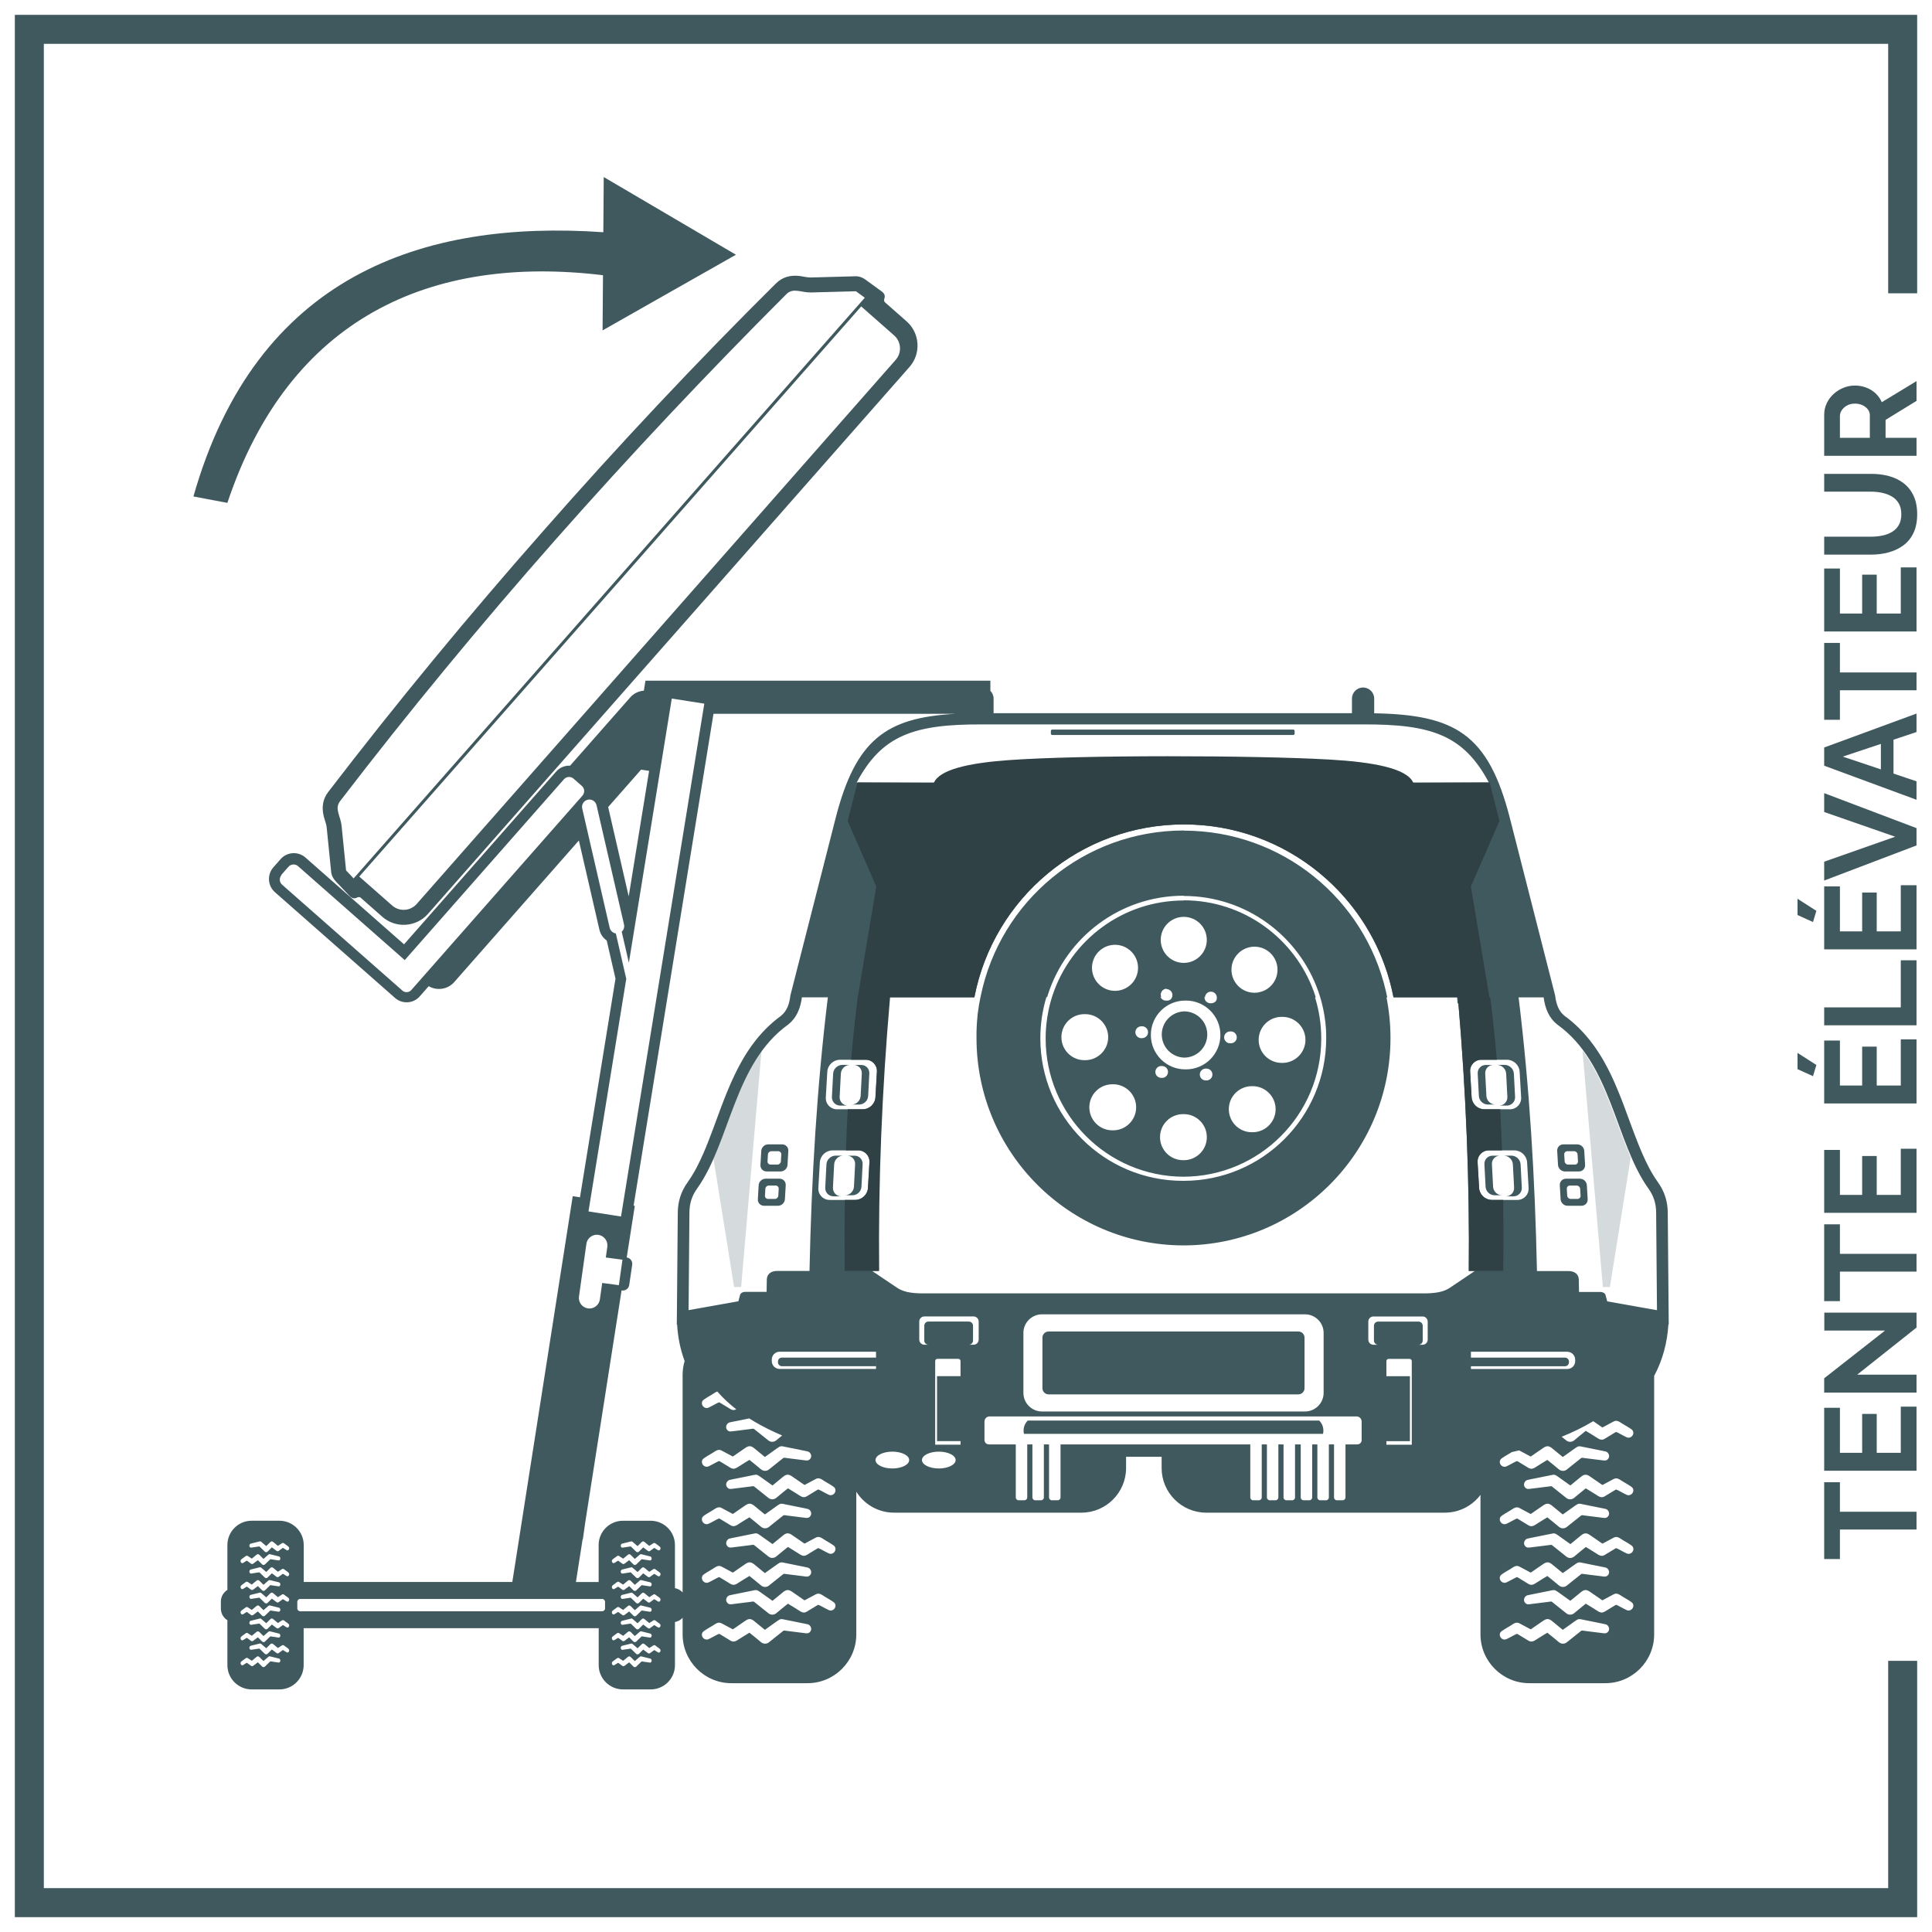 <?xml version="1.0" encoding="UTF-8"?>
<!DOCTYPE svg PUBLIC "-//W3C//DTD SVG 1.1//EN" "http://www.w3.org/Graphics/SVG/1.1/DTD/svg11.dtd">
<!-- Creator: CorelDRAW -->
<svg xmlns="http://www.w3.org/2000/svg" xml:space="preserve" width="52.5mm" height="52.5mm" version="1.1" style="shape-rendering:geometricPrecision; text-rendering:geometricPrecision; image-rendering:optimizeQuality; fill-rule:evenodd; clip-rule:evenodd"
viewBox="0 0 2709.91 2709.91"
 xmlns:xlink="http://www.w3.org/1999/xlink"
 xmlns:xodm="http://www.corel.com/coreldraw/odm/2003">
 <defs>
  <style type="text/css">
   <![CDATA[
    .fil0 {fill:none}
    .fil5 {fill:#2F4145}
    .fil4 {fill:#40595E}
    .fil1 {fill:#40595E}
    .fil3 {fill:#D5DBDC}
    .fil2 {fill:#40595E;fill-rule:nonzero}
   ]]>
  </style>
 </defs>
 <g id="Ebene_x0020_1">
  <g id="_1966962219152">
   <polygon class="fil0" points="142.58,2620.67 2576.5,2620.67 2576.5,186.75 142.58,186.75 "/>
   <polygon class="fil1" points="2689.1,2689.09 20.81,2689.09 20.81,20.81 2689.1,20.81 2689.1,411.4 2648.44,411.4 2648.44,61.48 61.48,61.48 61.48,2648.38 2648.44,2648.38 2648.44,2329.56 2689.1,2329.56 "/>
   <path class="fil2" d="M2580.75 2079.01l0 41.41 107.45 0 0 24.99 -107.45 0 0 41.41 -22.08 0 0 -107.81 22.08 0zm85.38 -105.99l22.07 0 0 89.94 -129.52 0 0 -88.3 22.08 0 0 63.12 31.19 0 0 -54.54 20.43 0 0 54.54 33.75 0 0 -64.76zm-61.12 -44.88l83.19 0 0 25.18 -129.52 0 0 -20.07 85.38 -66.95 -85.19 0 0 -25.18 129.34 0 0 20.98 -83.19 66.03zm-24.26 -210.88l0 41.41 107.45 0 0 24.99 -107.45 0 0 41.41 -22.08 0 0 -107.81 22.08 0zm85.38 -105.99l22.07 0 0 89.94 -129.52 0 0 -88.3 22.08 0 0 63.12 31.19 0 0 -54.54 20.43 0 0 54.54 33.75 0 0 -64.76zm0 -153.42l22.07 0 0 89.94 -129.52 0 0 -88.3 22.08 0 0 63.12 31.19 0 0 -54.54 20.43 0 0 54.54 33.75 0 0 -64.76zm-118.4 35.94l-4.74 15.69 -21.71 -9.85 0 -22.8 26.45 16.96zm140.47 -55.64l-129.52 0 0 -25.18 107.45 0 0 -66.03 22.07 0 0 91.21zm-22.07 -196.48l22.07 0 0 89.94 -129.52 0 0 -88.3 22.08 0 0 63.12 31.19 0 0 -54.54 20.43 0 0 54.54 33.75 0 0 -64.76zm-118.4 35.94l-4.74 15.69 -21.71 -9.85 0 -22.8 26.45 16.96zm10.94 -68.96l99.61 -35.03 -99.61 -34.66 0 -26.45 129.52 49.07 0 24.27 -129.52 49.25 0 -26.45zm0 -134.63l0 -25.54 129.52 -47.61 0 25.9 -32.29 10.76 0 47.56 32.29 10.82 0 25.9 -129.52 -47.79zm79.54 -30.59l-53.45 17.82 53.45 17.91 0 -35.72zm-57.46 -141.62l0 41.41 107.45 0 0 24.99 -107.45 0 0 41.41 -22.08 0 0 -107.81 22.08 0zm85.38 -105.99l22.07 0 0 89.94 -129.52 0 0 -88.3 22.08 0 0 63.12 31.19 0 0 -54.54 20.43 0 0 54.54 33.75 0 0 -64.76zm22.99 -74.61c0,10.33 -1.73,19.12 -5.2,26.36 -3.46,7.24 -8.24,13.07 -14.32,17.51 -6.08,4.43 -12.98,7.69 -20.7,9.76 -7.72,2.07 -15.78,3.1 -24.17,3.1l-66.04 0 0 -25.17 66.04 0c5.35,0 10.55,-0.52 15.6,-1.55 5.05,-1.04 9.58,-2.77 13.59,-5.2 4.01,-2.43 7.17,-5.65 9.48,-9.67 2.31,-4.01 3.47,-9 3.47,-14.96 0,-6.08 -1.19,-11.16 -3.56,-15.23 -2.37,-4.07 -5.56,-7.3 -9.58,-9.67 -4.01,-2.37 -8.54,-4.1 -13.59,-5.2 -5.04,-1.09 -10.18,-1.64 -15.41,-1.64l-66.04 0 0 -24.99 66.04 0c8.88,0 17.21,1.06 24.99,3.19 7.78,2.13 14.62,5.47 20.52,10.03 5.9,4.56 10.52,10.43 13.86,17.61 3.34,7.17 5.02,15.75 5.02,25.72zm-0.91 -81.91l-129.52 0 0 -57.29c0,-5.96 1.22,-11.46 3.65,-16.51 2.43,-5.05 5.71,-9.43 9.85,-13.14 4.14,-3.71 8.76,-6.57 13.86,-8.57 5.11,-2.01 10.34,-3.01 15.69,-3.01 5.47,0 10.73,0.94 15.78,2.83 5.05,1.88 9.46,4.59 13.22,8.12 3.77,3.53 6.69,7.66 8.76,12.4l48.71 -29.56 0 27.73 -43.42 26.63 0 25.17 43.42 0 0 25.18zm-65.49 -25.18l0 -31.56c0,-3.16 -0.94,-5.96 -2.83,-8.39 -1.88,-2.44 -4.41,-4.38 -7.57,-5.84 -3.16,-1.46 -6.69,-2.19 -10.58,-2.19 -4.13,0 -7.75,0.85 -10.86,2.55 -3.1,1.7 -5.56,3.86 -7.39,6.48 -1.83,2.62 -2.74,5.44 -2.74,8.48l0 30.46 41.95 0z"/>
   <path class="fil3" d="M2287.31 1623.57l0 0 -29.19 181.65 -9.88 0 -28.62 -331.9c32.63,44.11 46.61,101.88 67.69,150.24l0 0.01zm-1286.82 0l0 0 29.19 181.65 9.88 0 28.62 -331.9c-32.63,44.11 -46.61,101.88 -67.69,150.24l0 0.01z"/>
   <path class="fil4" d="M845.81 386.03c-241.91,-29.23 -440.13,59.57 -526.88,319.32l-47.63 -8.98c88.22,-310.29 321.49,-388.23 574.96,-370.65l0.57 -77.4 92.73 54.48 92.69 54.49 -93.52 53.05 -93.52 53.09 0.57 -77.41 0.01 0zm-349.82 846.07l358.51 -407.25 358.51 -407.26 -12.42 -9.06 -63.09 1.69c-13.36,0.37 -24.88,-7.22 -34.39,2.29 -223.72,223.83 -433.45,460.02 -626.09,711.19 -8.2,10.66 0.73,21.07 2.09,34.4l6.31 62.81 10.58 11.14 0 0.05zm378.02 1097.5c0.66,-0.45 1.39,-1.15 2.05,-1.68l4.14 -3.44c1.68,-1.43 2.87,-1.8 4.67,-0.04l4.64 4.59c0.24,0.24 0.66,0.7 0.94,0.86l6.4 -5.54c1.69,-1.48 2.01,-1.19 3.89,-0.73l7.83 1.93c0.77,0.2 3.44,0.77 3.94,0.99 1.23,0.57 2.05,2.62 1.23,4.18 -0.94,1.8 -2.09,1.32 -3.73,1.1 -2.71,-0.37 -5.45,-0.83 -8.16,-1.23 -0.41,-0.08 -1.69,-0.37 -1.97,-0.17l-7.54 7.29c-1.36,1.19 -2.95,0.77 -3.89,-0.16 -1.8,-1.77 -4.18,-4.22 -5.94,-5.91 -1.69,1.23 -3.45,2.54 -5.08,3.81 -0.77,0.57 -1.8,1.55 -2.79,1.63 -1.19,0.13 -1.96,-0.7 -2.66,-1.19l-4.75 -3.48c-0.37,-0.21 -2.13,1.06 -2.79,1.48 -0.86,0.53 -1.88,1.26 -2.79,1.72 -2.21,1.16 -4.3,-1.88 -3.03,-4.26 0.5,-0.94 3.94,-3.2 4.97,-3.98 1.77,-1.32 3.08,-2.79 4.92,-1.43l5.53 3.57 -0.04 0.09zm36.69 -17.96c-0.66,-0.45 -1.39,-1.15 -2.05,-1.68l-4.14 -3.44c-1.68,-1.43 -2.88,-1.8 -4.67,-0.04l-4.64 4.59c-0.24,0.24 -0.66,0.7 -0.94,0.86l-6.4 -5.54c-1.68,-1.48 -2.01,-1.19 -3.89,-0.73l-7.83 1.93c-0.77,0.2 -3.44,0.77 -3.94,1.03 -1.27,0.57 -2.05,2.62 -1.23,4.18 0.94,1.8 2.13,1.32 3.73,1.1 2.71,-0.37 5.45,-0.82 8.16,-1.23 0.41,-0.08 1.68,-0.37 1.97,-0.17l7.54 7.3c1.36,1.19 2.95,0.77 3.89,-0.17 1.8,-1.76 4.14,-4.22 5.94,-5.9 1.68,1.23 3.41,2.54 5.08,3.81 0.77,0.57 1.8,1.56 2.79,1.68 1.19,0.13 1.97,-0.69 2.66,-1.19l4.75 -3.48c0.37,-0.2 2.13,1.06 2.79,1.48 0.86,0.53 1.88,1.26 2.78,1.72 2.22,1.19 4.31,-1.89 3.03,-4.27 -0.49,-0.94 -3.94,-3.2 -4.96,-3.98 -1.77,-1.32 -3.08,-2.79 -4.92,-1.43l-5.53 3.57 0.04 0zm-36.69 -17.13c0.66,-0.45 1.39,-1.15 2.05,-1.68l4.14 -3.45c1.68,-1.43 2.87,-1.8 4.67,-0.04l4.64 4.58c0.24,0.24 0.66,0.7 0.94,0.86l6.4 -5.53c1.69,-1.48 2.01,-1.19 3.89,-0.74l7.83 1.93c0.77,0.2 3.44,0.77 3.94,0.99 1.23,0.57 2.05,2.62 1.23,4.18 -0.94,1.8 -2.09,1.32 -3.73,1.1 -2.71,-0.37 -5.45,-0.82 -8.16,-1.23 -0.41,-0.08 -1.69,-0.37 -1.97,-0.17l-7.54 7.3c-1.36,1.19 -2.95,0.77 -3.89,-0.17 -1.8,-1.76 -4.18,-4.22 -5.94,-5.86 -1.69,1.23 -3.45,2.54 -5.08,3.81 -0.77,0.57 -1.8,1.56 -2.79,1.64 -1.19,0.12 -1.96,-0.7 -2.66,-1.19l-4.75 -3.48c-0.37,-0.2 -2.13,1.06 -2.79,1.48 -0.86,0.53 -1.88,1.27 -2.79,1.72 -2.21,1.15 -4.3,-1.89 -3.03,-4.27 0.5,-0.94 3.94,-3.2 4.97,-3.98 1.77,-1.32 3.08,-2.79 4.92,-1.43l5.53 3.57 -0.04 0.05zm36.69 -17.96c-0.66,-0.45 -1.39,-1.15 -2.05,-1.68l-4.14 -3.44c-1.68,-1.43 -2.88,-1.85 -4.67,-0.04l-4.64 4.59c-0.24,0.24 -0.66,0.7 -0.94,0.86l-6.4 -5.54c-1.68,-1.48 -2.01,-1.19 -3.89,-0.7l-7.83 1.93c-0.77,0.21 -3.44,0.77 -3.94,0.99 -1.27,0.57 -2.05,2.63 -1.23,4.18 0.94,1.8 2.13,1.36 3.73,1.1 2.71,-0.37 5.45,-0.82 8.16,-1.23 0.41,-0.08 1.68,-0.37 1.97,-0.17l7.54 7.3c1.36,1.19 2.95,0.77 3.89,-0.17 1.8,-1.76 4.14,-4.22 5.94,-5.86 1.68,1.23 3.41,2.54 5.08,3.81 0.77,0.57 1.8,1.56 2.79,1.69 1.19,0.12 1.97,-0.7 2.66,-1.19l4.75 -3.48c0.37,-0.2 2.13,1.06 2.79,1.48 0.86,0.53 1.88,1.27 2.78,1.72 2.22,1.15 4.31,-1.89 3.03,-4.27 -0.49,-0.94 -3.94,-3.2 -4.96,-3.98 -1.77,-1.32 -3.08,-2.79 -4.92,-1.43l-5.53 3.57 0.04 -0.04zm-36.69 -18.32c0.66,-0.45 1.39,-1.15 2.05,-1.68l4.14 -3.45c1.68,-1.43 2.87,-1.8 4.67,-0.04l4.64 4.59c0.24,0.24 0.66,0.7 0.94,0.86l6.4 -5.53c1.69,-1.48 2.01,-1.19 3.89,-0.73l7.83 1.93c0.77,0.2 3.44,0.77 3.94,1.02 1.23,0.57 2.05,2.62 1.23,4.18 -0.94,1.8 -2.09,1.32 -3.73,1.1 -2.71,-0.37 -5.45,-0.82 -8.16,-1.23 -0.41,-0.08 -1.69,-0.37 -1.97,-0.17l-7.54 7.3c-1.36,1.19 -2.95,0.77 -3.89,-0.17 -1.8,-1.76 -4.18,-4.22 -5.94,-5.91 -1.69,1.23 -3.45,2.54 -5.08,3.81 -0.77,0.57 -1.8,1.56 -2.79,1.68 -1.19,0.12 -1.96,-0.7 -2.66,-1.23l-4.75 -3.48c-0.37,-0.2 -2.13,1.06 -2.79,1.48 -0.86,0.53 -1.88,1.26 -2.79,1.72 -2.21,1.15 -4.3,-1.89 -3.03,-4.27 0.5,-0.94 3.94,-3.2 4.97,-3.98 1.77,-1.32 3.08,-2.79 4.92,-1.43l5.53 3.57 -0.04 0.04zm36.69 -17.96c-0.66,-0.45 -1.39,-1.15 -2.05,-1.68l-4.14 -3.44c-1.68,-1.43 -2.88,-1.8 -4.67,-0.04l-4.64 4.59c-0.24,0.24 -0.66,0.7 -0.94,0.86l-6.4 -5.54c-1.68,-1.48 -2.01,-1.19 -3.89,-0.73l-7.83 1.93c-0.77,0.2 -3.44,0.77 -3.94,0.99 -1.27,0.57 -2.05,2.62 -1.23,4.18 0.94,1.8 2.13,1.32 3.73,1.1 2.71,-0.37 5.45,-0.83 8.16,-1.23 0.41,-0.08 1.68,-0.37 1.97,-0.17l7.54 7.29c1.36,1.19 2.95,0.77 3.89,-0.16 1.8,-1.77 4.14,-4.22 5.94,-5.87 1.68,1.23 3.41,2.55 5.08,3.81 0.77,0.57 1.8,1.56 2.79,1.68 1.19,0.13 1.97,-0.7 2.66,-1.19l4.75 -3.48c0.37,-0.21 2.13,1.06 2.79,1.48 0.86,0.53 1.88,1.26 2.78,1.72 2.22,1.15 4.31,-1.88 3.03,-4.26 -0.49,-0.94 -3.94,-3.2 -4.96,-3.94 -1.77,-1.35 -3.08,-2.78 -4.92,-1.43l-5.53 3.57 0.04 -0.04zm-36.69 -17.62c0.66,-0.45 1.39,-1.15 2.05,-1.68l4.14 -3.45c1.68,-1.43 2.87,-1.8 4.67,-0.04l4.64 4.59c0.24,0.24 0.66,0.7 0.94,0.86l6.4 -5.54c1.69,-1.48 2.01,-1.19 3.89,-0.73l7.83 1.93c0.77,0.2 3.44,0.77 3.94,1.02 1.23,0.57 2.05,2.63 1.23,4.18 -0.94,1.8 -2.09,1.36 -3.73,1.1 -2.71,-0.37 -5.45,-0.82 -8.16,-1.23 -0.41,-0.08 -1.69,-0.37 -1.97,-0.17l-7.54 7.3c-1.36,1.19 -2.95,0.77 -3.89,-0.17 -1.8,-1.76 -4.18,-4.22 -5.94,-5.86 -1.69,1.23 -3.45,2.54 -5.08,3.81 -0.77,0.57 -1.8,1.56 -2.79,1.69 -1.19,0.12 -1.96,-0.7 -2.66,-1.19l-4.75 -3.48c-0.37,-0.2 -2.13,1.06 -2.79,1.48 -0.86,0.53 -1.88,1.27 -2.79,1.72 -2.21,1.15 -4.3,-1.89 -3.03,-4.27 0.5,-0.94 3.94,-3.2 4.97,-3.98 1.77,-1.35 3.08,-2.79 4.92,-1.43l5.53 3.57 -0.04 -0.04zm36.69 -17.96c-0.66,-0.45 -1.39,-1.15 -2.05,-1.68l-4.14 -3.44c-1.68,-1.43 -2.88,-1.8 -4.67,-0.04l-4.64 4.59c-0.24,0.24 -0.66,0.7 -0.94,0.86l-6.4 -5.54c-1.68,-1.48 -2.01,-1.19 -3.89,-0.73l-7.83 1.93c-0.77,0.2 -3.44,0.77 -3.94,1.03 -1.27,0.57 -2.05,2.62 -1.23,4.18 0.94,1.8 2.13,1.35 3.73,1.1 2.71,-0.37 5.45,-0.82 8.16,-1.23 0.41,-0.08 1.68,-0.37 1.97,-0.17l7.54 7.3c1.36,1.19 2.95,0.77 3.89,-0.17 1.8,-1.76 4.14,-4.22 5.94,-5.86 1.68,1.19 3.41,2.54 5.08,3.81 0.77,0.57 1.8,1.56 2.79,1.64 1.19,0.12 1.97,-0.7 2.66,-1.19l4.75 -3.48c0.37,-0.2 2.13,1.06 2.79,1.48 0.86,0.53 1.88,1.26 2.78,1.72 2.22,1.15 4.31,-1.89 3.03,-4.27 -0.49,-0.94 -3.94,-3.2 -4.96,-3.98 -1.77,-1.32 -3.08,-2.79 -4.92,-1.43l-5.53 3.57 0.04 0.01zm-36.69 -18.36c0.66,-0.45 1.39,-1.15 2.05,-1.68l4.14 -3.45c1.68,-1.43 2.87,-1.8 4.67,-0.04l4.64 4.58c0.24,0.24 0.66,0.7 0.94,0.86l6.4 -5.53c1.69,-1.48 2.01,-1.19 3.89,-0.74l7.83 1.93c0.77,0.21 3.44,0.77 3.94,0.99 1.23,0.57 2.05,2.62 1.23,4.18 -0.94,1.8 -2.09,1.32 -3.73,1.1 -2.71,-0.37 -5.45,-0.82 -8.16,-1.23 -0.41,-0.08 -1.69,-0.37 -1.97,-0.17l-7.54 7.3c-1.36,1.19 -2.95,0.77 -3.89,-0.17 -1.8,-1.76 -4.18,-4.22 -5.94,-5.91 -1.69,1.23 -3.45,2.54 -5.08,3.81 -0.77,0.57 -1.8,1.56 -2.79,1.64 -1.19,0.12 -1.96,-0.7 -2.66,-1.19l-4.75 -3.48c-0.37,-0.2 -2.13,1.07 -2.79,1.48 -0.86,0.53 -1.88,1.27 -2.79,1.72 -2.21,1.15 -4.3,-1.89 -3.03,-4.27 0.5,-0.94 3.94,-3.2 4.97,-3.97 1.77,-1.32 3.08,-2.79 4.92,-1.43l5.53 3.57 -0.04 0.09zm36.69 -17.96c-0.66,-0.45 -1.39,-1.15 -2.05,-1.68l-4.14 -3.45c-1.68,-1.43 -2.88,-1.8 -4.67,-0.04l-4.64 4.59c-0.24,0.24 -0.66,0.7 -0.94,0.86l-6.4 -5.53c-1.68,-1.48 -2.01,-1.19 -3.89,-0.74l-7.83 1.93c-0.77,0.2 -3.44,0.77 -3.94,0.99 -1.27,0.57 -2.05,2.62 -1.23,4.18 0.94,1.8 2.13,1.32 3.73,1.1 2.71,-0.37 5.45,-0.83 8.16,-1.23 0.41,-0.08 1.68,-0.37 1.97,-0.16l7.54 7.29c1.36,1.19 2.95,0.77 3.89,-0.17 1.8,-1.76 4.14,-4.22 5.94,-5.9 1.68,1.23 3.41,2.54 5.08,3.81 0.77,0.57 1.8,1.56 2.79,1.69 1.19,0.12 1.97,-0.7 2.66,-1.19l4.75 -3.48c0.37,-0.2 2.13,1.06 2.79,1.48 0.86,0.53 1.88,1.26 2.78,1.72 2.22,1.15 4.31,-1.89 3.03,-4.27 -0.49,-0.94 -3.94,-3.2 -4.96,-3.98 -1.77,-1.32 -3.08,-2.79 -4.92,-1.43l-5.53 3.57 0.04 0.04zm-557.55 161.2c0.66,-0.45 1.39,-1.15 2.05,-1.68l4.14 -3.45c1.68,-1.43 2.88,-1.8 4.68,-0.04l4.64 4.58c0.24,0.24 0.66,0.7 0.94,0.86l6.4 -5.53c1.68,-1.48 2.01,-1.19 3.89,-0.74l7.83 1.93c0.77,0.21 3.45,0.77 3.94,0.99 1.27,0.57 2.05,2.62 1.23,4.18 -0.94,1.8 -2.13,1.32 -3.73,1.1 -2.71,-0.37 -5.45,-0.82 -8.16,-1.23 -0.41,-0.08 -1.68,-0.37 -1.93,-0.17l-7.54 7.3c-1.36,1.19 -2.95,0.77 -3.89,-0.17 -1.8,-1.76 -4.14,-4.22 -5.94,-5.91 -1.69,1.23 -3.41,2.54 -5.08,3.81 -0.77,0.57 -1.8,1.56 -2.79,1.64 -1.19,0.12 -1.96,-0.7 -2.66,-1.19l-4.75 -3.48c-0.37,-0.2 -2.13,1.07 -2.79,1.48 -0.86,0.53 -1.88,1.27 -2.79,1.72 -2.21,1.15 -4.3,-1.89 -3.02,-4.27 0.49,-0.94 3.94,-3.2 4.96,-3.97 1.77,-1.32 3.08,-2.79 4.92,-1.43l5.53 3.57 -0.08 0.09zm36.7 -17.96c-0.66,-0.45 -1.39,-1.15 -2.05,-1.68l-4.14 -3.45c-1.68,-1.43 -2.88,-1.8 -4.68,-0.04l-4.64 4.58c-0.24,0.24 -0.66,0.7 -0.9,0.86l-6.44 -5.53c-1.68,-1.48 -2.01,-1.19 -3.89,-0.74l-7.83 1.93c-0.77,0.2 -3.45,0.77 -3.94,1.02 -1.23,0.57 -2.05,2.62 -1.23,4.18 0.94,1.8 2.13,1.32 3.73,1.1 2.71,-0.37 5.41,-0.82 8.16,-1.23 0.4,-0.08 1.68,-0.37 1.96,-0.17l7.54 7.3c1.35,1.19 2.95,0.77 3.89,-0.17 1.8,-1.76 4.18,-4.22 5.94,-5.91 1.68,1.23 3.44,2.54 5.08,3.81 0.77,0.57 1.8,1.56 2.79,1.68 1.19,0.12 1.97,-0.7 2.66,-1.19l4.75 -3.48c0.37,-0.2 2.13,1.07 2.79,1.48 0.86,0.53 1.89,1.27 2.79,1.72 2.21,1.19 4.3,-1.89 3.03,-4.27 -0.5,-0.94 -3.94,-3.2 -4.97,-3.97 -1.76,-1.32 -3.03,-2.79 -4.91,-1.43l-5.54 3.57 0.04 0zm-36.7 -17.13c0.66,-0.45 1.39,-1.15 2.05,-1.68l4.14 -3.44c1.68,-1.43 2.88,-1.8 4.68,-0.04l4.64 4.59c0.24,0.24 0.66,0.7 0.94,0.86l6.4 -5.54c1.68,-1.48 2.01,-1.19 3.89,-0.73l7.83 1.93c0.77,0.2 3.45,0.77 3.94,0.99 1.27,0.57 2.05,2.62 1.23,4.18 -0.94,1.8 -2.13,1.32 -3.73,1.1 -2.71,-0.37 -5.45,-0.82 -8.16,-1.23 -0.41,-0.08 -1.68,-0.37 -1.93,-0.17l-7.54 7.3c-1.36,1.19 -2.95,0.77 -3.89,-0.17 -1.8,-1.77 -4.14,-4.22 -5.94,-5.86 -1.69,1.23 -3.41,2.54 -5.08,3.81 -0.77,0.57 -1.8,1.56 -2.79,1.64 -1.19,0.12 -1.96,-0.7 -2.66,-1.19l-4.75 -3.48c-0.37,-0.21 -2.13,1.06 -2.79,1.48 -0.86,0.54 -1.88,1.27 -2.79,1.72 -2.21,1.15 -4.3,-1.88 -3.02,-4.27 0.49,-0.94 3.94,-3.19 4.96,-3.97 1.77,-1.32 3.08,-2.79 4.92,-1.43l5.53 3.57 -0.08 0.05zm36.7 -17.96c-0.66,-0.45 -1.39,-1.15 -2.05,-1.69l-4.14 -3.44c-1.68,-1.43 -2.88,-1.85 -4.68,-0.04l-4.64 4.58c-0.24,0.24 -0.66,0.7 -0.9,0.86l-6.44 -5.53c-1.68,-1.48 -2.01,-1.19 -3.89,-0.7l-7.83 1.93c-0.77,0.2 -3.45,0.77 -3.94,0.99 -1.23,0.57 -2.05,2.62 -1.23,4.18 0.94,1.8 2.13,1.35 3.73,1.1 2.71,-0.37 5.41,-0.83 8.16,-1.23 0.4,-0.08 1.68,-0.37 1.96,-0.17l7.54 7.29c1.35,1.19 2.95,0.77 3.89,-0.17 1.8,-1.76 4.18,-4.22 5.94,-5.86 1.68,1.23 3.44,2.54 5.08,3.81 0.77,0.57 1.8,1.56 2.79,1.68 1.19,0.13 1.97,-0.7 2.66,-1.19l4.75 -3.48c0.37,-0.21 2.13,1.06 2.79,1.48 0.86,0.53 1.89,1.26 2.79,1.72 2.21,1.15 4.3,-1.88 3.03,-4.27 -0.5,-0.93 -3.94,-3.19 -4.97,-3.97 -1.76,-1.32 -3.03,-2.79 -4.91,-1.43l-5.54 3.57 0.04 -0.04zm-36.7 -18.32c0.66,-0.46 1.39,-1.16 2.05,-1.69l4.14 -3.44c1.68,-1.43 2.88,-1.8 4.68,-0.04l4.64 4.59c0.24,0.24 0.66,0.7 0.94,0.86l6.4 -5.53c1.68,-1.48 2.01,-1.19 3.89,-0.74l7.83 1.93c0.77,0.2 3.45,0.77 3.94,1.03 1.27,0.57 2.05,2.62 1.23,4.18 -0.94,1.8 -2.13,1.32 -3.73,1.1 -2.71,-0.37 -5.45,-0.83 -8.16,-1.23 -0.41,-0.08 -1.68,-0.37 -1.93,-0.16l-7.54 7.29c-1.36,1.19 -2.95,0.77 -3.89,-0.17 -1.8,-1.76 -4.14,-4.22 -5.94,-5.9 -1.69,1.23 -3.41,2.54 -5.08,3.81 -0.77,0.57 -1.8,1.56 -2.79,1.69 -1.19,0.12 -1.96,-0.7 -2.66,-1.23l-4.75 -3.48c-0.37,-0.21 -2.13,1.06 -2.79,1.48 -0.86,0.54 -1.88,1.27 -2.79,1.72 -2.21,1.15 -4.3,-1.88 -3.02,-4.27 0.49,-0.94 3.94,-3.19 4.96,-3.97 1.77,-1.32 3.08,-2.79 4.92,-1.43l5.53 3.57 -0.08 0.04zm36.7 -17.96c-0.66,-0.45 -1.39,-1.15 -2.05,-1.68l-4.14 -3.45c-1.68,-1.43 -2.88,-1.8 -4.68,-0.04l-4.64 4.58c-0.24,0.24 -0.66,0.7 -0.9,0.86l-6.44 -5.53c-1.68,-1.48 -2.01,-1.19 -3.89,-0.74l-7.83 1.93c-0.77,0.21 -3.45,0.77 -3.94,0.99 -1.23,0.57 -2.05,2.62 -1.23,4.18 0.94,1.8 2.13,1.32 3.73,1.1 2.71,-0.37 5.41,-0.82 8.16,-1.23 0.4,-0.08 1.68,-0.37 1.96,-0.17l7.54 7.3c1.35,1.19 2.95,0.77 3.89,-0.17 1.8,-1.76 4.18,-4.22 5.94,-5.86 1.68,1.23 3.44,2.54 5.08,3.81 0.77,0.57 1.8,1.55 2.79,1.68 1.19,0.12 1.97,-0.7 2.66,-1.19l4.75 -3.48c0.37,-0.2 2.13,1.07 2.79,1.48 0.86,0.53 1.89,1.27 2.79,1.72 2.21,1.15 4.3,-1.89 3.03,-4.27 -0.5,-0.94 -3.94,-3.2 -4.97,-3.94 -1.76,-1.36 -3.03,-2.79 -4.91,-1.43l-5.54 3.57 0.04 -0.04zm-36.7 -17.62c0.66,-0.45 1.39,-1.15 2.05,-1.69l4.14 -3.44c1.68,-1.43 2.88,-1.8 4.68,-0.04l4.64 4.59c0.24,0.24 0.66,0.7 0.94,0.86l6.4 -5.53c1.68,-1.48 2.01,-1.19 3.89,-0.74l7.83 1.93c0.77,0.21 3.45,0.77 3.94,1.03 1.27,0.57 2.05,2.62 1.23,4.18 -0.94,1.8 -2.13,1.35 -3.73,1.1 -2.71,-0.37 -5.45,-0.83 -8.16,-1.23 -0.41,-0.08 -1.68,-0.37 -1.93,-0.17l-7.54 7.29c-1.36,1.19 -2.95,0.77 -3.89,-0.17 -1.8,-1.76 -4.14,-4.22 -5.94,-5.86 -1.69,1.23 -3.41,2.54 -5.08,3.81 -0.77,0.57 -1.8,1.56 -2.79,1.68 -1.19,0.13 -1.96,-0.7 -2.66,-1.19l-4.75 -3.48c-0.37,-0.21 -2.13,1.06 -2.79,1.48 -0.86,0.54 -1.88,1.27 -2.79,1.72 -2.21,1.15 -4.3,-1.88 -3.02,-4.27 0.49,-0.93 3.94,-3.19 4.96,-3.97 1.77,-1.36 3.08,-2.79 4.92,-1.43l5.53 3.57 -0.08 -0.04zm36.7 -17.96c-0.66,-0.45 -1.39,-1.15 -2.05,-1.68l-4.14 -3.45c-1.68,-1.43 -2.88,-1.8 -4.68,-0.04l-4.64 4.58c-0.24,0.24 -0.66,0.7 -0.9,0.86l-6.44 -5.53c-1.68,-1.48 -2.01,-1.19 -3.89,-0.74l-7.83 1.93c-0.77,0.21 -3.45,0.77 -3.94,1.03 -1.23,0.57 -2.05,2.62 -1.23,4.18 0.94,1.8 2.13,1.36 3.73,1.1 2.71,-0.37 5.41,-0.82 8.16,-1.23 0.4,-0.08 1.68,-0.37 1.96,-0.17l7.54 7.3c1.35,1.19 2.95,0.77 3.89,-0.17 1.8,-1.77 4.18,-4.22 5.94,-5.86 1.68,1.19 3.44,2.54 5.08,3.81 0.77,0.57 1.8,1.56 2.79,1.64 1.19,0.12 1.97,-0.7 2.66,-1.19l4.75 -3.48c0.37,-0.21 2.13,1.06 2.79,1.48 0.86,0.53 1.89,1.27 2.79,1.72 2.21,1.15 4.3,-1.89 3.03,-4.27 -0.5,-0.94 -3.94,-3.19 -4.97,-3.97 -1.76,-1.32 -3.03,-2.79 -4.91,-1.43l-5.54 3.57 0.04 0.01zm-36.7 -18.37c0.66,-0.45 1.39,-1.15 2.05,-1.68l4.14 -3.44c1.68,-1.43 2.88,-1.8 4.68,-0.04l4.64 4.59c0.24,0.24 0.66,0.7 0.94,0.86l6.4 -5.54c1.68,-1.48 2.01,-1.19 3.89,-0.73l7.83 1.93c0.77,0.2 3.45,0.77 3.94,0.99 1.27,0.57 2.05,2.62 1.23,4.18 -0.94,1.8 -2.13,1.32 -3.73,1.1 -2.71,-0.37 -5.45,-0.82 -8.16,-1.23 -0.41,-0.08 -1.68,-0.37 -1.93,-0.17l-7.54 7.3c-1.36,1.19 -2.95,0.77 -3.89,-0.17 -1.8,-1.77 -4.14,-4.22 -5.94,-5.91 -1.69,1.23 -3.41,2.54 -5.08,3.81 -0.77,0.57 -1.8,1.56 -2.79,1.64 -1.19,0.12 -1.96,-0.7 -2.66,-1.19l-4.75 -3.48c-0.37,-0.2 -2.13,1.06 -2.79,1.48 -0.86,0.53 -1.88,1.26 -2.79,1.72 -2.21,1.15 -4.3,-1.89 -3.02,-4.27 0.49,-0.94 3.94,-3.2 4.96,-3.98 1.77,-1.32 3.08,-2.79 4.92,-1.43l5.53 3.57 -0.08 0.08zm36.7 -17.95c-0.66,-0.46 -1.39,-1.16 -2.05,-1.69l-4.14 -3.44c-1.68,-1.43 -2.88,-1.8 -4.68,-0.04l-4.64 4.59c-0.24,0.24 -0.66,0.7 -0.9,0.86l-6.44 -5.54c-1.68,-1.48 -2.01,-1.19 -3.89,-0.73l-7.83 1.93c-0.77,0.2 -3.45,0.77 -3.94,0.99 -1.23,0.57 -2.05,2.62 -1.23,4.18 0.94,1.8 2.13,1.32 3.73,1.1 2.71,-0.37 5.41,-0.82 8.16,-1.23 0.4,-0.08 1.68,-0.37 1.96,-0.17l7.54 7.3c1.35,1.19 2.95,0.77 3.89,-0.17 1.8,-1.76 4.18,-4.22 5.94,-5.91 1.68,1.23 3.44,2.54 5.08,3.81 0.77,0.57 1.8,1.56 2.79,1.68 1.19,0.12 1.97,-0.7 2.66,-1.19l4.75 -3.48c0.37,-0.2 2.13,1.07 2.79,1.48 0.86,0.53 1.89,1.27 2.79,1.72 2.21,1.15 4.3,-1.89 3.03,-4.27 -0.5,-0.94 -3.94,-3.19 -4.97,-3.97 -1.76,-1.32 -3.03,-2.79 -4.91,-1.43l-5.54 3.57 0.04 0.04zm454.8 74.45l-423.61 0c-2.21,0 -4.02,1.8 -4.02,4.02l0 9.22c0,2.21 1.8,4.02 4.02,4.02l423.61 0c2.22,0 4.02,-1.8 4.02,-4.02l0 -9.22c0,-2.21 -1.8,-4.02 -4.02,-4.02zm-5.37 -510.69c8.08,1.15 13.73,8.69 12.58,16.77l-2.13 14.96 23.37 3.08 -5.04 35.75 -23.37 -3.12 -3.28 23.12c-1.15,8.08 -8.69,13.74 -16.72,12.58 -8.08,-1.15 -13.73,-8.69 -12.58,-16.72l10.41 -73.88c1.15,-8.08 8.69,-13.74 16.77,-12.58l-0.01 0.04zm32.76 -425.28l10.04 43.58 60.19 -370.55 45.63 7.13 -116.84 719.34 -45.63 -7.13 53 -326.24 -14.63 -63.67c-4.1,-0.57 -7.63,-3.65 -8.61,-7.87l-38.54 -167.34c-1.26,-5.54 2.22,-11.07 7.75,-12.34 5.53,-1.26 11.11,2.22 12.34,7.75l38.54 167.34c0.86,3.81 -0.49,7.59 -3.24,10.04l0 -0.05zm-477.72 -79.37l10.29 -11.68c3.48,-3.94 9.51,-4.3 13.44,-0.86l149.68 131.76 223.3 -253.64c3.44,-3.94 9.51,-4.3 13.44,-0.86l11.73 10.29c3.94,3.48 4.3,9.51 0.86,13.45l-229.57 260.77 -10.29 11.68 -0.17 0.17 -0.16 0.16 0 0 -0.17 0.17 -0.17 0.17 -0.17 0.17 -0.17 0.17 0 0 -0.17 0.17 0 0 -0.17 0.17 -0.2 0.17 -0.17 0.12 0 0 -0.2 0.12 -0.21 0.13 -0.2 0.12 -0.2 0.12 -0.21 0.13 -0.2 0.12 -0.21 0.08 0 0 -0.2 0.08 -0.2 0.08 -0.21 0.08 0 0 -0.2 0.08 -0.2 0.08 -0.21 0.08 -0.2 0.04 -0.21 0.04 -0.24 0.04 -0.21 0.04 -0.2 0.04 -0.24 0.04 -0.2 0.04 -0.24 0.04 -0.21 0 0 0 -0.2 0 -0.2 0 -0.24 0 -0.24 0 -0.2 0 -0.24 0 -0.24 0 -0.21 -0.04 -0.24 -0.04 -0.21 -0.04 -0.24 -0.04 -0.2 -0.04 -0.24 -0.04 -0.2 -0.08 -0.21 -0.04 -0.2 -0.08 -0.2 -0.08 -0.21 -0.08 -0.2 -0.08 -0.21 -0.08 -0.2 -0.08 -0.2 -0.13 -0.21 -0.12 -0.2 -0.12 -0.2 -0.13 -0.21 -0.12 -0.2 -0.13 -0.21 -0.12 -0.2 -0.17 -0.2 -0.17 -0.17 -0.17 -0.17 -0.16 -11.68 -10.29 -156.81 -138.04c-3.94,-3.44 -4.3,-9.51 -0.86,-13.44l-0.56 0zm109.62 2.04l704.02 -799.67 46.2 40.66c10.04,8.82 11.04,24.23 2.18,34.27l-671.92 763.26c-8.82,10 -24.23,10.98 -34.27,2.17l-46.2 -40.66 -0.01 -0.04zm1141.03 -213.38l-266.75 0c-96.83,-0.53 -141.44,15.49 -176.57,81.42l443.33 0 443.33 0c-35.13,-65.87 -79.73,-81.95 -176.57,-81.42l-266.75 0 -0.02 0zm-609.32 809.14l-69.81 12.42 1.19 -137.46c0.17,-12.67 3.61,-23.08 10.91,-33.29 46.4,-65.02 51.45,-175.38 127.82,-229.99 11.44,-9.15 17.01,-22.35 19.03,-38.05l36.41 0c-15.41,125.9 -23.04,254.1 -25.74,383.81l-45.96 0c-8.36,0.33 -13.32,4.38 -13.9,11.27l-0.33 18.04 -30.21 0c-4.3,0.37 -6.77,2.18 -7.3,5.5l-2.05 7.67 -0.05 0.08zm46.24 -210.48l9.71 0c2.5,0 4.38,2.01 4.27,4.51l-0.57 9.71c-0.17,2.5 -2.29,4.51 -4.75,4.51l-9.72 0c-2.49,0 -4.38,-2.01 -4.27,-4.51l0.57 -9.71c0.17,-2.5 2.29,-4.51 4.75,-4.51zm1129.76 48.17l-9.71 0c-2.5,0 -4.39,2.01 -4.27,4.51l0.57 9.71c0.17,2.5 2.3,4.51 4.75,4.51l9.71 0c2.5,0 4.39,-2.01 4.27,-4.51l-0.57 -9.71c-0.17,-2.5 -2.3,-4.51 -4.75,-4.51zm-3.61 -48.17l-9.72 0c-2.49,0 -4.38,2.01 -4.27,4.51l0.57 9.71c0.17,2.5 2.29,4.51 4.75,4.51l9.71 0c2.5,0 4.38,-2.01 4.27,-4.51l-0.57 -9.71c-0.17,-2.5 -2.29,-4.51 -4.75,-4.51zm-1129.76 48.17l9.72 0c2.49,0 4.38,2.01 4.26,4.51l-0.57 9.71c-0.17,2.5 -2.3,4.51 -4.75,4.51l-9.71 0c-2.5,0 -4.38,-2.01 -4.27,-4.51l0.57 -9.71c0.17,-2.5 2.29,-4.51 4.75,-4.51zm1137.84 -9.64l-19.67 0c-5.04,0 -8.89,4.14 -8.61,9.15l1.15 19.67c0.29,5.04 4.64,9.15 9.68,9.15l19.67 0c5.04,0 8.89,-4.14 8.61,-9.15l-1.15 -19.67c-0.29,-5.04 -4.64,-9.15 -9.68,-9.15zm-1138.66 -48.13l19.68 0c5.04,0 8.89,4.1 8.61,9.15l-1.15 19.68c-0.29,5.04 -4.64,9.14 -9.68,9.14l-19.67 0c-5.04,0 -8.89,-4.1 -8.61,-9.14l1.15 -19.68c0.29,-5.04 4.64,-9.15 9.68,-9.15zm-3.65 48.13l19.68 0c5.04,0 8.89,4.14 8.61,9.15l-1.15 19.67c-0.29,5.04 -4.64,9.15 -9.68,9.15l-19.67 0c-5.04,0 -8.89,-4.14 -8.61,-9.15l1.15 -19.67c0.29,-5.04 4.64,-9.15 9.68,-9.15zm1138.66 -48.13l-19.67 0c-5.04,0 -8.89,4.1 -8.61,9.15l1.15 19.68c0.29,5.04 4.64,9.14 9.68,9.14l19.68 0c5.04,0 8.89,-4.1 8.61,-9.14l-1.15 -19.68c-0.29,-5.04 -4.64,-9.15 -9.68,-9.15zm-82.48 -206.21l35.21 0c2.01,15.7 7.54,28.9 19.03,38.05 76.38,54.56 81.42,164.96 127.83,229.99 7.29,10.21 10.74,20.62 10.91,33.29l1.19 137.46 -69.81 -12.42 -2.05 -7.67c-0.54,-3.32 -2.99,-5.13 -7.3,-5.5l-30.21 0 -0.33 -18.04c-0.57,-6.89 -5.54,-10.94 -13.9,-11.27l-44.77 0c-2.71,-129.71 -10.33,-257.9 -25.74,-383.81l-0.05 -0.08zm-654.04 -375.64l338.01 0c1.06,0 1.93,0.86 1.93,1.93l0 3.78c0,1.06 -0.86,1.93 -1.93,1.93l-338.01 0c-1.07,0 -1.93,-0.86 -1.93,-1.93l0 -3.78c0,-1.06 0.86,-1.93 1.93,-1.93zm-537.99 -124.99l-337.68 383.55c-16.48,18.74 -45.26,20.59 -64,4.06l-30.34 -26.73c-1.56,-1.39 -4.06,-1.06 -5.91,0.13 -3.15,1.32 -6.11,0.7 -8.89,-1.76l-20.74 -21.93c-3.28,-3.73 -5.13,-7.54 -5.78,-11.47l-6.44 -63.95c-0.5,-4.67 -2.95,-10.58 -4.1,-15.29 -2.99,-12.26 -1.59,-23.74 6.27,-34.03 96.5,-125.82 197.47,-248.06 302.3,-366.91 104.58,-119.05 213.09,-234.7 325.67,-346.37 9.19,-9.15 20.42,-11.97 32.96,-10.54 4.84,0.53 11.04,2.26 15.7,2.13l64.28 -1.72c3.98,0.2 8,1.52 12.14,4.3l24.39 17.79c2.79,2.42 3.77,5.29 2.88,8.56 -0.94,1.97 -0.94,4.51 0.62,5.86l30.34 26.73c18.74,16.48 20.59,45.21 4.06,64l-337.68 383.56 -0.04 0.04zm428.69 500.59l0 0 0.45 -2.21c27.42,-137.01 148.36,-240.28 293.48,-240.28 142.58,0 261.84,99.7 291.98,233.15 0.7,3.08 1.39,6.19 1.97,9.35l0 0 89.21 0 0.74 8.56 1.1 0.13c10.87,127.45 15.78,252.53 14.56,375.11l8.56 0 -34.68 23.33c-8.33,5.78 -19.27,7.83 -33.83,8.08l-354.2 -0.04 0 -31.37 0 31.37 -354.2 0.04c-14.6,-0.24 -25.5,-2.29 -33.83,-8.08l-34.68 -23.33 8.69 0c-1.32,-125.36 3.89,-253.35 15.29,-383.8l1.07 0 0.4 0 117.91 0 0.02 0zm743.82 94.74l-10.82 0c6.77,0 12.63,5.53 12.96,12.34l1.68 32.43c0.37,6.77 -4.92,12.34 -11.68,12.34l10.82 0c6.76,0 12.05,-5.54 11.68,-12.34l-1.68 -32.43c-0.33,-6.76 -6.19,-12.34 -12.96,-12.34zm-905.39 55.63l-10.54 0c6.6,0 12.26,-5.41 12.63,-11.98l1.64 -31.56c0.33,-6.6 -4.8,-11.98 -11.36,-11.98l10.54 0c6.6,0 11.73,5.37 11.35,11.98l-1.63 31.56c-0.33,6.6 -6.03,11.98 -12.63,11.98zm-23.53 -55.63l10.82 0c-6.76,0 -12.63,5.53 -12.96,12.34l-1.69 32.43c-0.37,6.77 4.92,12.34 11.68,12.34l-10.82 0c-6.76,0 -12.05,-5.54 -11.68,-12.34l1.69 -32.43c0.33,-6.76 6.19,-12.34 12.96,-12.34zm-9.39 127.29l10.82 0c-6.76,0 -12.63,5.53 -12.96,12.34l-1.68 32.43c-0.37,6.77 4.91,12.34 11.68,12.34l-10.82 0c-6.77,0 -12.05,-5.54 -11.68,-12.34l1.68 -32.43c0.33,-6.77 6.19,-12.34 12.96,-12.34zm23.53 55.59l-10.54 0c6.6,0 12.26,-5.37 12.63,-11.97l1.64 -31.57c0.33,-6.6 -4.8,-11.97 -11.35,-11.97l10.54 0c6.6,0 11.73,5.37 11.35,11.97l-1.64 31.57c-0.33,6.6 -6.03,11.97 -12.63,11.97zm924.21 -55.59l-10.82 0c6.77,0 12.63,5.53 12.96,12.34l1.68 32.43c0.37,6.77 -4.92,12.34 -11.68,12.34l10.82 0c6.76,0 12.05,-5.54 11.68,-12.34l-1.68 -32.43c-0.33,-6.77 -6.19,-12.34 -12.96,-12.34zm-23.53 55.59l10.54 0c-6.6,0 -12.26,-5.37 -12.63,-11.97l-1.64 -31.57c-0.33,-6.6 4.8,-11.97 11.35,-11.97l-10.54 0c-6.6,0 -11.73,5.37 -11.35,11.97l1.64 31.57c0.33,6.6 6.03,11.97 12.63,11.97zm-9.39 -127.25l10.54 0c-6.6,0 -12.26,-5.41 -12.63,-11.98l-1.64 -31.56c-0.33,-6.6 4.8,-11.98 11.35,-11.98l-10.54 0c-6.6,0 -11.73,5.37 -11.36,11.98l1.64 31.56c0.33,6.6 6.03,11.98 12.63,11.98zm-991.19 -124.74c8.23,-6.73 11.4,-16.81 12.67,-27.06l0.12 -1.02 63.38 -248.4c28.29,-110.93 71.08,-141.47 168.01,-146.81l-339.2 0 -112.04 689.88 1.68 0.24 -11.35 72.44 0.21 0.04c4.84,0.7 8.2,5.25 7.5,10.09l-4.22 28.62c-0.7,4.84 -5.24,8.2 -10.08,7.5l-0.62 -0.08 -50.88 324.94 -3.41 24.27 -0.37 -0.04 -9.38 59.86 31.89 0 0 -51.9c0,-18.41 14.76,-33.57 33.25,-34.03l0.7 0 39.16 0 1.52 0.04c18.16,0.94 32.39,15.91 32.39,33.99l0 60.52c4.22,0.77 7.96,2.91 10.75,5.98l0 -305.14c0,-6.6 0.93,-13.12 2.82,-19.39 -6.11,-16.52 -9.51,-33.7 -10.54,-51.2l-0.45 0.08 0.13 -11.4c0,-1.68 0,-3.36 0.04,-5.04l1.23 -140.74c0.17,-15.99 4.68,-29.68 13.94,-42.68 8.89,-12.47 15.91,-26.4 21.98,-40.39 9.43,-21.65 17.05,-44.15 25.41,-66.2l0.41 -1.02c0.9,-2.42 1.85,-4.88 2.79,-7.3l1.64 -4.14 1.85 -4.64c0.45,-1.1 0.9,-2.25 1.39,-3.36l0.45 -1.1c0.41,-0.99 0.82,-1.97 1.23,-2.95l0.53 -1.23 1.06 -2.5 0.57 -1.32c0.41,-0.99 0.86,-1.96 1.32,-2.95l0.73 -1.64 0.86 -1.89 0.94 -2.09 1.03 -2.18 0.7 -1.52c0.45,-0.99 0.94,-1.97 1.39,-2.95l0.77 -1.56 0.77 -1.56c0.41,-0.86 0.86,-1.68 1.26,-2.54l0.94 -1.85 0.94 -1.8 0.9 -1.72c0.45,-0.86 0.9,-1.72 1.39,-2.54l0.86 -1.6 0.94 -1.72c0.5,-0.86 0.99,-1.72 1.48,-2.59l0.99 -1.72 0.9 -1.56c0.49,-0.86 1.02,-1.68 1.52,-2.49l1.06 -1.77 0.94 -1.48c0.57,-0.94 1.15,-1.85 1.76,-2.75l0.94 -1.43c0.33,-0.53 0.7,-1.03 1.03,-1.56 0.53,-0.83 1.1,-1.64 1.68,-2.46 0.41,-0.57 0.83,-1.19 1.23,-1.77l0.99 -1.39c0.62,-0.86 1.23,-1.72 1.88,-2.58 11.27,-15.21 24.39,-28.62 39.77,-39.69l-0.07 -0.05zm293.04 -455.88c2.95,2.82 4.84,6.84 4.84,11.24l0 20.46 502.65 0 0 -20.46c0,-8.57 7.01,-15.58 15.58,-15.58 8.56,0 15.62,7.01 15.62,15.58l0 20.59c112.99,2.05 160.09,28.45 190.46,147.62l63.38 248.39 0.12 1.03c1.32,10.25 4.47,20.33 12.67,27.06 15.38,11.07 28.49,24.48 39.77,39.69 0.62,0.86 1.27,1.72 1.89,2.58l0.99 1.39c0.41,0.57 0.82,1.19 1.23,1.77 0.57,0.82 1.15,1.63 1.68,2.49l0.99 1.43 0.99 1.48c0.62,0.9 1.19,1.85 1.76,2.75l0.99 1.56 1.03 1.64c0.53,0.86 1.03,1.68 1.52,2.5l0.9 1.55 0.99 1.72c0.49,0.86 0.99,1.72 1.48,2.59l0.94 1.72 0.86 1.6c0.46,0.86 0.9,1.68 1.39,2.54l0.99 1.85 0.86 1.68 0.94 1.85c0.41,0.86 0.86,1.69 1.27,2.54l0.77 1.56 0.77 1.56c0.5,0.99 0.94,1.97 1.39,2.95l0.7 1.52 1.03 2.18 0.93 2.09 0.86 1.89 0.77 1.68 1.23 2.88 0.57 1.35 1.06 2.5 0.53 1.23c0.41,0.99 0.83,1.97 1.23,2.95l0.45 1.1c0.45,1.1 0.94,2.25 1.39,3.36l1.85 4.59c0.45,1.1 0.86,2.21 1.32,3.32l0.33 0.86c0.94,2.42 1.89,4.88 2.79,7.3l0.37 1.02c8.36,22.06 15.99,44.57 25.41,66.2 6.07,13.98 13.07,27.96 21.98,40.39 9.26,13 13.77,26.73 13.94,42.68l1.23 140.74c0.04,1.64 0.04,3.28 0.04,4.92l0.08 11.56 -0.45 -0.08c-1.56,25.21 -7.95,49.69 -19.97,72.16l0 362.53c0,37.68 -30.74,68.42 -68.42,68.42l-106.76 0c-37.68,0 -68.42,-30.74 -68.42,-68.42l0 -195.71c-11.44,15.12 -29.56,24.93 -49.85,24.93 -111.63,0 -223.27,0 -334.9,0 -34.4,0 -62.48,-28.09 -62.48,-62.48l0 -15.91 -49.89 0 0 15.91c0,34.39 -28.09,62.48 -62.48,62.48 -87.65,0 -175.33,0 -262.99,0 -22.26,0 -41.86,-11.77 -52.93,-29.35l0 200.14c0,37.68 -30.74,68.42 -68.42,68.42l-106.76 0c-37.68,0 -68.42,-30.74 -68.42,-68.42l0 -23.33c-2.79,3.08 -6.52,5.21 -10.74,5.98l0 60.46c0,18.78 -15.29,34.03 -34.03,34.03l-38.9 0c-18.74,0 -34.03,-15.29 -34.03,-34.03l0 -51.86 -413.85 0 0 51.86c0,18.78 -15.29,34.03 -34.03,34.03l-38.9 0c-18.77,0 -34.03,-15.29 -34.03,-34.03l0 -63.01c-5.45,-3.36 -9.15,-9.39 -9.15,-16.28l0 -9.96c0,-6.89 3.65,-12.91 9.15,-16.28l0 -63.01c0,-18.08 14.26,-33.16 32.39,-33.99l1.56 -0.04 39.16 0 1.55 0.04c18.12,0.94 32.4,15.91 32.4,33.99l0 51.9 292.58 0 84.74 -541.18 10.17 1.59 49.81 -306.68 -12.3 -53.5c-5.08,-3.52 -8.82,-8.85 -10.25,-15.17l-28.82 -125.12 -174.88 198.66c-9.1,10.34 -24.27,12.43 -35.75,5.7l-13 14.76 -0.9 0.94 -0.99 0.9 -1.26 1.03 -1.6 1.1 -0.93 0.57 -1.64 0.86 -1.1 0.5 -1.1 0.45 -1.68 0.53 -1.27 0.33 -1.63 0.33 -1.8 0.21 -1.68 0.08 -1.69 -0.04 -1.32 -0.12 -1.55 -0.2 -0.86 -0.17 -1.6 -0.37 -1.06 -0.33 -1.27 -0.45 -1.15 -0.5 -1.59 -0.77 -1.48 -0.86 -1.23 -0.82 -1.39 -1.1 -168.98 -148.77c-10.12,-8.89 -11.11,-24.55 -2.21,-34.72l10.29 -11.68c8.93,-10.12 24.6,-11.11 34.72,-2.22l138.36 121.8 213.34 -242.32c5.08,-5.78 12.38,-8.61 19.6,-8.28l84.25 -95.68c5.08,-5.78 12.05,-8.98 19.19,-9.51l2.22 -14.02 483.83 0 0 13.86 -0.32 0.09zm271.63 594.07l-0.24 0 -0.57 0 -0.24 0c-17.83,0 -32.3,14.47 -32.3,32.3 0,17.83 14.47,32.3 32.3,32.3l0.24 0 0.57 0 0.24 0c17.83,0 32.3,-14.43 32.3,-32.3 0,-17.83 -14.43,-32.3 -32.3,-32.3zm95.73 25.38l0.33 0c8.28,0.12 16.56,-2.92 22.95,-9.15 12.79,-12.42 13.07,-32.88 0.62,-45.67 -6.4,-6.6 -14.96,-9.88 -23.45,-9.76l-0.33 0c-8.23,-0.12 -16.56,2.95 -22.95,9.15 -12.79,12.43 -13.03,32.88 -0.62,45.67 6.44,6.6 14.96,9.88 23.45,9.76zm-234.74 -101.06l0.24 0c17.83,0.24 32.47,-14.02 32.71,-31.85 0.24,-17.83 -14.02,-32.47 -31.85,-32.71l-0.82 0 -0.24 0c-17.84,-0.24 -32.47,14.02 -32.71,31.85 -0.24,17.84 14.02,32.47 31.81,32.71l0.83 0 0.04 0zm276.68 3.81l0.24 0c17.83,0.24 32.47,-14.02 32.71,-31.85 0.24,-17.84 -14.02,-32.47 -31.85,-32.71l-0.83 0 -0.24 0c-17.83,-0.24 -32.47,14.02 -32.71,31.85 -0.24,17.83 14.02,32.47 31.81,32.71l0.82 0 0.04 0zm-237.2 94.58c8.23,0.12 16.52,-2.95 22.91,-9.15 12.8,-12.42 13.07,-32.88 0.62,-45.67 -6.43,-6.6 -14.96,-9.88 -23.44,-9.76l-0.33 0c-8.28,-0.12 -16.56,2.95 -22.95,9.15 -12.8,12.42 -13.07,32.88 -0.62,45.67 6.52,6.68 15.17,9.96 23.82,9.76zm102.61 -181.99c26.64,0 48.25,21.6 48.25,48.25 0,26.65 -21.6,48.25 -48.25,48.25l-0.53 0 -0.53 0c-26.65,0 -48.25,-21.6 -48.25,-48.25 0,-26.64 21.6,-48.25 48.25,-48.25l0.53 0 0.53 0zm-1.76 80.02l-0.62 0c-17.51,-0.45 -31.61,-14.79 -31.61,-32.43 0,-17.63 14.07,-31.98 31.61,-32.43l0.62 0c17.54,0.45 31.61,14.8 31.61,32.43 0,17.63 -14.06,31.97 -31.61,32.43zm30.5 15.38c4.59,0 8.33,3.72 8.33,8.32 0,4.59 -3.73,8.32 -8.33,8.32l-0.53 0 -0.53 0c-4.59,0 -8.32,-3.72 -8.32,-8.32 0,-4.59 3.73,-8.32 8.32,-8.32l0.53 0 0.53 0zm-90.81 -59.32c1.6,-0.13 3.2,0.24 4.68,1.1 3.98,2.3 5.37,7.39 3.03,11.4 -1.64,2.82 -4.71,4.35 -7.79,4.14 -1.6,0.13 -3.2,-0.24 -4.68,-1.1 -3.98,-2.3 -5.37,-7.39 -3.03,-11.4 1.64,-2.82 4.71,-4.35 7.79,-4.14zm124.46 7.22c1.6,-0.12 3.24,0.24 4.71,1.1 3.98,2.29 5.33,7.39 3.03,11.35 -1.64,2.83 -4.67,4.35 -7.75,4.14 -1.59,0.12 -3.24,-0.24 -4.71,-1.1 -3.97,-2.29 -5.37,-7.39 -3.03,-11.35 1.64,-2.83 4.68,-4.35 7.75,-4.14zm-96.54 48.49c3.08,-0.2 6.14,1.32 7.79,4.14 2.29,3.97 0.94,9.06 -3.03,11.4 -1.48,0.86 -3.12,1.19 -4.68,1.1 -3.08,0.2 -6.14,-1.32 -7.79,-4.14 -2.29,-3.98 -0.94,-9.06 3.03,-11.4 1.48,-0.86 3.12,-1.19 4.68,-1.1zm618.34 669.96c-1.8,-1.03 -3.81,-2.59 -5.66,-3.85l-11.31 -7.79c-4.64,-3.24 -7.83,-4.14 -12.87,-0.12l-12.7 10.41c-0.7,0.57 -1.85,1.6 -2.54,1.97l-17.59 -12.54c-4.55,-3.32 -5.53,-2.66 -10.71,-1.64l-21.52 4.35c-2.13,0.45 -9.39,1.76 -10.78,2.26 -3.44,1.27 -5.66,5.98 -3.44,9.47 2.58,4.1 5.82,2.99 10.25,2.5 7.46,-0.86 14.92,-1.85 22.42,-2.79 1.19,-0.17 4.59,-0.82 5.37,-0.37l20.74 16.56c3.72,2.71 8.03,1.76 10.7,-0.41 4.97,-4.02 11.4,-9.59 16.28,-13.33 4.67,2.75 9.38,5.74 13.98,8.61 2.09,1.32 4.97,3.52 7.67,3.77 3.28,0.29 5.37,-1.56 7.29,-2.71l13.07 -7.91c1.07,-0.5 5.83,2.46 7.67,3.36 2.42,1.23 5.21,2.88 7.67,3.94 6.07,2.62 11.77,-4.27 8.33,-9.63 -1.39,-2.13 -10.78,-7.26 -13.61,-8.98 -4.87,-2.99 -8.36,-6.36 -13.49,-3.28l-15.21 8.12 0.01 0.04zm-786.22 -321.66l184.52 0 184.49 0c14.35,0 26.07,11.73 26.07,26.03l0 84.17c0,14.3 -11.73,26.07 -26.07,26.07l-184.49 0 -184.52 0c-14.35,0 -26.03,-11.73 -26.03,-26.07l0 -84.17c0,-14.35 11.73,-26.03 26.03,-26.03zm9.35 24.07l175.14 0 175.13 0c4.8,0 8.69,3.89 8.69,8.69l0 70.84c0,4.75 -3.89,8.69 -8.69,8.69l-175.13 0 -175.14 0c-4.8,0 -8.69,-3.89 -8.69,-8.69l0 -70.84c0,-4.75 3.89,-8.69 8.69,-8.69zm365.6 119.13l-190.46 0 -190.46 0 -67.56 0c-3.89,0 -7.09,3.2 -7.09,7.13l0 25.41 0 0.17 0 0.04 0 0.08 0 0.08 0 0.04 0 0.13 0 0 0 0.12 0 0.04 0 0.12 0 0.08 0 0.04 0 0.13 0 0 0.04 0.12 0 0 0 0.13 0 0.04 0 0.08 0.04 0.08 0 0.04 0.04 0.12 0.04 0.12 0 0.04 0.04 0.08 0 0.08 0.04 0.04 0.04 0.13 0 0 0.04 0.12 0 0.04 0.04 0.08 0.04 0.08 0 0.04 0.04 0.08 0 0.04 0.04 0.12 0 0 0.04 0.12 0 0.04 0.04 0.08 0.04 0.08 0 0.04 0.08 0.13 0.04 0.12 0 0.04 0.04 0.08 0.04 0.08 0.04 0.04 0.08 0.12 0 0 0.08 0.13 0 0.04 0.04 0.08 0.04 0.04 0.04 0.04 0.08 0.08 0 0 0.08 0.13 0 0 0.08 0.08 0.04 0.04 0.04 0.04 0.04 0.08 0 0.04 0.08 0.08 0 0 0.08 0.08 0.04 0.04 0.04 0.08 0.04 0.04 0.04 0.04 0.08 0.08 0 0 0.08 0.08 0.04 0 0.08 0.08 0.04 0.04 0.04 0.04 0.08 0.08 0 0 0.08 0.08 0 0 0.08 0.04 0.04 0.04 0.04 0.04 0.08 0.08 0.04 0 0.13 0.08 0 0 0.12 0.08 0.04 0.04 0.08 0.04 0.08 0.04 0.04 0 0.12 0.08 0 0 0.13 0.04 0.04 0.04 0.08 0.04 0.04 0.04 0.04 0 0.08 0.04 0 0 0.13 0.04 0.04 0 0.08 0.04 0.04 0.04 0.08 0 0.08 0.04 0.04 0c0.82,0.33 1.68,0.5 2.59,0.5l37.27 0 0 74.32c0,2.21 1.8,4.02 4.02,4.02l8.03 0c2.21,0 4.02,-1.8 4.02,-4.02l0 -74.32 7.26 0 0 74.32c0,2.21 1.8,4.02 4.02,4.02l8.03 0c2.22,0 4.02,-1.8 4.02,-4.02l0 -74.32 7.26 0 0 74.32c0,2.21 1.8,4.02 4.02,4.02l8.08 0c2.22,0 4.02,-1.8 4.02,-4.02l0 -74.32 157.92 0 108.23 0 0 74.32c0,2.21 1.8,4.02 4.02,4.02l8.03 0c2.22,0 4.02,-1.8 4.02,-4.02l0 -74.32 7.26 0 0 74.32c0,2.21 1.8,4.02 4.02,4.02l8.03 0c2.21,0 4.02,-1.8 4.02,-4.02l0 -74.32 7.26 0 0 74.32c0,2.21 1.8,4.02 4.02,4.02l8.08 0c2.21,0 4.02,-1.8 4.02,-4.02l0 -74.32 7.99 0 0 74.32c0,2.21 1.8,4.02 4.02,4.02l8.04 0c2.21,0 4.02,-1.8 4.02,-4.02l0 -74.32 7.26 0 0 74.32c0,2.21 1.8,4.02 4.02,4.02l8.08 0c2.22,0 4.02,-1.8 4.02,-4.02l0 -74.32 7.26 0 0 74.32c0,2.21 1.8,4.02 4.02,4.02l8.03 0c2.21,0 4.02,-1.8 4.02,-4.02l0 -74.32 16.07 0c0.9,0 1.76,-0.17 2.59,-0.5l0.04 0 0.08 -0.04 0.08 0 0.04 -0.04 0.12 -0.04 0 0 0.12 -0.04 0 0 0.13 -0.04 0.04 0 0.04 -0.04 0.08 -0.04 0.04 -0.04 0.13 -0.04 0 0 0.12 -0.08 0.04 0 0.08 -0.04 0.08 -0.04 0.04 -0.04 0.12 -0.08 0 0 0.13 -0.08 0 0 0.08 -0.08 0.04 -0.04 0.04 -0.04 0.08 -0.04 0 0 0.08 -0.08 0 0 0.08 -0.08 0.04 -0.04 0.04 -0.04 0.08 -0.08 0.04 0 0.08 -0.08 0 0 0.08 -0.08 0.04 -0.04 0.08 -0.04 0.04 -0.08 0.04 -0.04 0.08 -0.08 0 0 0.08 -0.08 0 -0.04 0.04 -0.08 0.04 -0.04 0.04 -0.04 0.08 -0.08 0 0 0.08 -0.13 0 0 0.08 -0.08 0.04 -0.04 0.04 -0.04 0.04 -0.08 0 -0.04 0.08 -0.13 0 0 0.08 -0.12 0.04 -0.04 0.04 -0.08 0.04 -0.08 0 -0.04 0.04 -0.12 0.08 -0.13 0 -0.04 0.04 -0.08 0 -0.08 0.04 -0.04 0.04 -0.12 0 0 0.04 -0.12 0 -0.04 0.04 -0.08 0 -0.04 0.04 -0.08 0.04 -0.08 0 -0.04 0.04 -0.12 0 0 0.04 -0.13 0.04 -0.04 0 -0.08 0.04 -0.08 0 -0.04 0.04 -0.12 0.04 -0.12 0 -0.04 0 -0.08 0 -0.08 0 -0.04 0 -0.13 0 0 0 -0.12 0 0 0 -0.13 0 -0.04 0 -0.08 0 -0.12 0 -0.04 0 -0.12 0 0 0 -0.13 0 -0.04 0 -0.08 0 -0.08 0 -0.04 0 -0.17 0 -25.41c0,-3.89 -3.2,-7.13 -7.13,-7.13l-67.56 0 1.37 0zm-394.83 5.78l204.36 0 204.36 0c3.65,3.61 5.91,8.56 5.91,14.06 0,1.56 -0.17,3.11 -0.53,4.58l-209.73 0 -209.73 0c-0.37,-1.48 -0.53,-2.99 -0.53,-4.58 0,-5.5 2.25,-10.45 5.9,-14.06zm536.02 -62.23l0 91.14 -33 0 0 4.97 33 0 2.58 0 0 -4.97 0 -91.14 0 -21.15c0,-1.72 -1.39,-3.12 -3.12,-3.12l-29.39 0c-1.69,0 -3.08,1.39 -3.08,3.12l0 8.49 0 12.67 33 0zm17.83 -83.75l-69.08 0c-3.94,0 -7.13,3.2 -7.13,7.13l0 25.41c0,3.94 3.2,7.13 7.13,7.13l6.64 0c-3.19,0 -5.86,-2.62 -5.86,-5.83l0 -20.82c0,-3.2 2.62,-5.83 5.86,-5.83l56.7 0c3.2,0 5.83,2.62 5.83,5.83l0 20.82c0,3.2 -2.62,5.83 -5.83,5.83l5.74 0c3.89,0 7.09,-3.2 7.09,-7.13l0 -25.41c0,-3.89 -3.19,-7.13 -7.09,-7.13zm202.97 49.48l-135.25 0 0 8.24 132.01 0c3.02,0 5.49,2.46 5.49,5.5l0 1.1c0,3.03 -2.46,5.5 -5.49,5.5l-132.01 0 0 3.86 135.25 0c6.07,0 10.98,-4.92 10.98,-10.98l0 -2.18c0,-6.03 -4.92,-10.98 -10.98,-10.98l0 -0.04zm-884.11 34.23l0 91.13 33 0 0 4.97 -33 0 -2.59 0 0 -4.97 0 -91.13 0 -21.16c0,-1.72 1.39,-3.12 3.08,-3.12l29.35 0c1.72,0 3.12,1.39 3.12,3.12l0 8.49 0 12.67 -33 0 0.04 0zm-17.8 -83.76l69.08 0c3.89,0 7.13,3.19 7.13,7.13l0 25.42c0,3.94 -3.2,7.13 -7.13,7.13l-6.64 0c3.2,0 5.83,-2.62 5.83,-5.83l0 -20.83c0,-3.19 -2.63,-5.82 -5.83,-5.82l-56.7 0c-3.2,0 -5.83,2.62 -5.83,5.82l0 20.83c0,3.2 2.62,5.83 5.83,5.83l-5.74 0c-3.94,0 -7.13,-3.2 -7.13,-7.13l0 -25.42c0,-3.89 3.2,-7.13 7.13,-7.13zm-203.01 49.48l135.24 0 0 24.15 -135.24 0c-6.07,0 -10.98,-4.92 -10.98,-10.98l0 -2.18c0,-6.03 4.92,-10.98 10.98,-10.98zm3.2 8.24l132 0 0 12.1 -132 0c-3.03,0 -5.5,-2.46 -5.5,-5.5l0 -1.1c0,-3.03 2.46,-5.5 5.5,-5.5zm220.11 131.92c13.03,0 23.61,5.29 23.61,11.81 0,6.52 -10.58,11.8 -23.61,11.8 -13.04,0 -23.62,-5.29 -23.62,-11.8 0,-6.52 10.58,-11.81 23.62,-11.81zm-65.18 0c13.03,0 23.61,5.29 23.61,11.81 0,6.52 -10.58,11.8 -23.61,11.8 -13.04,0 -23.62,-5.29 -23.62,-11.8 0,-6.52 10.58,-11.81 23.62,-11.81zm-223.8 249.3c1.85,-1.03 3.81,-2.59 5.66,-3.85l11.31 -7.79c4.64,-3.28 7.83,-4.14 12.87,-0.13l12.71 10.42c0.7,0.53 1.8,1.55 2.54,1.96l17.59 -12.54c4.55,-3.32 5.53,-2.66 10.7,-1.63l21.49 4.34c2.13,0.5 9.38,1.77 10.78,2.26 3.45,1.27 5.66,5.98 3.45,9.48 -2.59,4.1 -5.83,2.99 -10.25,2.49 -7.46,-0.86 -14.92,-1.85 -22.42,-2.79 -1.15,-0.16 -4.59,-0.82 -5.33,-0.37l-20.74 16.56c-3.73,2.71 -8.03,1.76 -10.7,-0.41 -4.97,-4.02 -11.4,-9.59 -16.28,-13.32 -4.68,2.75 -9.39,5.78 -13.98,8.61 -2.09,1.32 -4.97,3.53 -7.67,3.77 -3.28,0.29 -5.37,-1.55 -7.3,-2.7l-13.07 -7.96c-1.06,-0.49 -5.82,2.46 -7.67,3.36 -2.42,1.23 -5.2,2.88 -7.66,3.94 -6.07,2.62 -11.81,-4.27 -8.33,-9.63 1.39,-2.13 10.78,-7.26 13.57,-8.98 4.88,-2.99 8.4,-6.36 13.53,-3.28l15.21 8.12 -0.01 0.08zm100.69 -40.71c-1.85,-1.03 -3.81,-2.59 -5.66,-3.86l-11.31 -7.79c-4.64,-3.24 -7.83,-4.14 -12.87,-0.12l-12.7 10.41c-0.7,0.53 -1.8,1.56 -2.55,1.97l-17.58 -12.54c-4.55,-3.32 -5.54,-2.66 -10.71,-1.64l-21.48 4.35c-2.13,0.49 -9.39,1.76 -10.78,2.26 -3.44,1.26 -5.66,5.98 -3.44,9.47 2.59,4.1 5.83,3.03 10.25,2.5 7.46,-0.86 14.92,-1.85 22.42,-2.79 1.16,-0.17 4.59,-0.83 5.34,-0.37l20.73 16.56c3.73,2.7 8.04,1.76 10.71,-0.41 4.97,-4.02 11.4,-9.59 16.28,-13.33 4.67,2.75 9.38,5.74 13.98,8.61 2.09,1.32 4.97,3.52 7.67,3.77 3.28,0.29 5.37,-1.56 7.29,-2.71l13.07 -7.95c1.06,-0.5 5.83,2.46 7.67,3.36 2.42,1.19 5.21,2.88 7.67,3.94 6.07,2.63 11.77,-4.26 8.32,-9.63 -1.39,-2.13 -10.78,-7.26 -13.57,-8.98 -4.88,-2.99 -8.36,-6.36 -13.49,-3.28l-15.21 8.12 -0.03 0.08zm-100.69 -38.87c1.85,-1.03 3.81,-2.59 5.66,-3.85l11.31 -7.79c4.64,-3.28 7.83,-4.14 12.87,-0.13l12.71 10.42c0.7,0.53 1.8,1.55 2.54,1.96l17.59 -12.54c4.55,-3.32 5.53,-2.66 10.7,-1.64l21.49 4.35c2.13,0.5 9.38,1.77 10.78,2.26 3.45,1.27 5.66,5.98 3.45,9.48 -2.59,4.1 -5.83,2.99 -10.25,2.49 -7.46,-0.86 -14.92,-1.85 -22.42,-2.79 -1.15,-0.16 -4.59,-0.82 -5.33,-0.37l-20.74 16.56c-3.73,2.71 -8.03,1.76 -10.7,-0.41 -4.97,-4.02 -11.4,-9.59 -16.28,-13.32 -4.68,2.75 -9.39,5.73 -13.98,8.61 -2.09,1.32 -4.97,3.53 -7.67,3.77 -3.28,0.29 -5.37,-1.55 -7.3,-2.71l-13.07 -7.95c-1.06,-0.49 -5.82,2.46 -7.67,3.36 -2.42,1.19 -5.2,2.88 -7.66,3.94 -6.07,2.62 -11.81,-4.27 -8.33,-9.63 1.39,-2.13 10.78,-7.26 13.57,-8.98 4.88,-2.99 8.4,-6.36 13.53,-3.28l15.21 8.12 -0.01 0.08zm100.69 -40.71c-1.85,-1.02 -3.81,-2.58 -5.66,-3.85l-11.31 -7.79c-4.64,-3.24 -7.83,-4.14 -12.87,-0.13l-12.7 10.42c-0.7,0.57 -1.8,1.59 -2.55,1.96l-17.58 -12.54c-4.55,-3.32 -5.54,-2.66 -10.71,-1.64l-21.48 4.35c-2.13,0.45 -9.39,1.76 -10.78,2.25 -3.44,1.27 -5.66,5.98 -3.44,9.48 2.59,4.1 5.83,2.99 10.25,2.5 7.46,-0.86 14.92,-1.85 22.42,-2.79 1.16,-0.17 4.59,-0.83 5.34,-0.37l20.73 16.56c3.73,2.71 8.04,1.77 10.71,-0.4 4.97,-4.02 11.4,-9.59 16.28,-13.33 4.67,2.75 9.38,5.74 13.98,8.61 2.09,1.32 4.97,3.52 7.67,3.77 3.28,0.29 5.37,-1.56 7.29,-2.71l13.07 -7.92c1.06,-0.5 5.83,2.46 7.67,3.36 2.42,1.23 5.21,2.88 7.67,3.94 6.07,2.62 11.77,-4.27 8.32,-9.63 -1.39,-2.13 -10.78,-7.26 -13.57,-8.98 -4.88,-2.99 -8.36,-6.35 -13.49,-3.28l-15.21 8.12 -0.03 0.04zm-100.69 -41.57c1.85,-1.03 3.81,-2.59 5.66,-3.85l11.31 -7.79c4.64,-3.24 7.83,-4.14 12.87,-0.12l12.71 10.41c0.7,0.54 1.8,1.56 2.54,1.97l17.59 -12.54c4.55,-3.32 5.53,-2.66 10.7,-1.64l21.49 4.35c2.13,0.5 9.38,1.76 10.78,2.26 3.45,1.27 5.66,5.98 3.45,9.47 -2.59,4.1 -5.83,2.99 -10.25,2.5 -7.46,-0.86 -14.92,-1.85 -22.42,-2.79 -1.15,-0.17 -4.59,-0.82 -5.33,-0.37l-20.74 16.56c-3.73,2.71 -8.03,1.76 -10.7,-0.41 -4.97,-4.02 -11.4,-9.59 -16.28,-13.33 -4.68,2.75 -9.39,5.74 -13.98,8.61 -2.09,1.32 -4.97,3.53 -7.67,3.77 -3.28,0.29 -5.37,-1.56 -7.3,-2.71l-13.07 -7.91c-1.06,-0.5 -5.82,2.46 -7.67,3.36 -2.42,1.23 -5.2,2.88 -7.66,3.94 -6.07,2.62 -11.81,-4.26 -8.33,-9.63 1.39,-2.13 10.78,-7.26 13.57,-8.98 4.88,-2.99 8.4,-6.36 13.53,-3.28l15.21 8.12 -0.01 0.04zm100.69 -40.71c-1.85,-1.03 -3.81,-2.58 -5.66,-3.81l-11.31 -7.79c-4.64,-3.24 -7.83,-4.14 -12.87,-0.12l-12.7 10.41c-0.7,0.57 -1.8,1.6 -2.55,1.97l-17.58 -12.54c-4.55,-3.32 -5.54,-2.66 -10.71,-1.64l-21.48 4.35c-2.13,0.45 -9.39,1.76 -10.78,2.26 -3.44,1.26 -5.66,5.98 -3.44,9.47 2.59,4.1 5.83,2.99 10.25,2.5 7.46,-0.82 14.92,-1.85 22.42,-2.79 1.16,-0.17 4.59,-0.82 5.34,-0.37l20.73 16.56c3.73,2.71 8.04,1.76 10.71,-0.41 4.97,-4.02 11.4,-9.59 16.28,-13.33 4.67,2.75 9.38,5.74 13.98,8.61 2.09,1.32 4.97,3.52 7.67,3.77 3.28,0.29 5.37,-1.56 7.29,-2.71l13.07 -7.92c1.06,-0.49 5.83,2.46 7.67,3.36 2.42,1.23 5.21,2.88 7.67,3.94 6.07,2.62 11.77,-4.27 8.32,-9.63 -1.39,-2.13 -10.78,-7.26 -13.57,-8.98 -4.88,-2.99 -8.36,-6.36 -13.49,-3.28l-15.21 8.12 -0.03 0zm-100.69 -39.93c1.85,-1.02 3.81,-2.58 5.66,-3.81l11.31 -7.79c4.64,-3.28 7.83,-4.14 12.87,-0.13l12.71 10.41c0.7,0.57 1.8,1.6 2.54,1.97l17.59 -12.54c4.55,-3.32 5.53,-2.66 10.7,-1.64l21.49 4.35c2.13,0.5 9.38,1.76 10.78,2.26 3.45,1.27 5.66,5.98 3.45,9.48 -2.59,4.1 -5.83,3.02 -10.25,2.54 -7.46,-0.86 -14.92,-1.85 -22.42,-2.79 -1.15,-0.17 -4.59,-0.83 -5.33,-0.37l-20.74 16.56c-3.73,2.71 -8.03,1.72 -10.7,-0.4 -4.97,-4.02 -11.4,-9.59 -16.28,-13.33 -4.68,2.75 -9.39,5.74 -13.98,8.61 -2.09,1.32 -4.97,3.52 -7.67,3.77 -3.28,0.29 -5.37,-1.56 -7.3,-2.71l-13.07 -7.92c-1.06,-0.49 -5.82,2.42 -7.67,3.36 -2.42,1.23 -5.2,2.88 -7.66,3.94 -6.07,2.62 -11.81,-4.27 -8.33,-9.63 1.39,-2.13 10.78,-7.26 13.57,-8.98 4.88,-2.99 8.4,-6.35 13.53,-3.28l15.21 8.12 -0.01 -0.05zm23.08 -53.38l-17.34 3.52c-2.13,0.45 -9.39,1.72 -10.78,2.26 -3.44,1.27 -5.66,5.98 -3.44,9.47 2.59,4.1 5.83,2.99 10.25,2.5 7.46,-0.86 14.92,-1.85 22.42,-2.79 1.16,-0.17 4.59,-0.82 5.34,-0.37l20.73 16.56c3.73,2.71 8.04,1.72 10.71,-0.41 2.5,-2.05 5.37,-4.47 8.28,-6.84 -13.69,-5.74 -27.19,-12.43 -39.93,-20.04l-0.24 -0.17c-1.52,-0.9 -3.03,-1.85 -4.55,-2.79l-0.08 -0.04 -1.35 -0.86 -0.01 -0.01zm-18.21 -12.82c-1.03,0.53 -2.09,0.9 -3.15,0.99 -3.28,0.29 -5.37,-1.56 -7.3,-2.71l-13.07 -7.92c-1.06,-0.49 -5.82,2.42 -7.67,3.36 -2.42,1.19 -5.2,2.88 -7.66,3.94 -6.07,2.62 -11.81,-4.31 -8.33,-9.63 1.39,-2.13 10.78,-7.26 13.57,-8.98 2.58,-1.55 4.71,-3.24 6.97,-4.02 7.99,9.15 16.97,17.47 26.64,24.97zm1214.95 25.54c-1.8,-1.02 -3.81,-2.58 -5.66,-3.85l-7.26 -5 -0.66 0.41c-13.94,8.32 -28.66,15.41 -43.62,21.43l6.84 5.45c3.73,2.71 8.03,1.72 10.71,-0.41 4.96,-4.02 11.4,-9.55 16.28,-13.33 4.68,2.75 9.39,5.74 13.98,8.61 2.09,1.32 4.97,3.53 7.67,3.77 3.28,0.29 5.37,-1.56 7.3,-2.71l13.07 -7.95c1.06,-0.49 5.83,2.46 7.67,3.36 2.42,1.23 5.2,2.88 7.67,3.94 6.07,2.62 11.76,-4.27 8.32,-9.63 -1.39,-2.13 -10.78,-7.26 -13.61,-8.98 -4.88,-2.99 -8.36,-6.35 -13.49,-3.28l-15.21 8.12 0.01 0.05zm-100.65 40.71c1.8,-1.03 3.81,-2.59 5.62,-3.81l11.35 -7.79c4.64,-3.28 7.83,-4.14 12.87,-0.12l12.7 10.41c0.7,0.57 1.8,1.59 2.54,1.97l17.59 -12.54c4.55,-3.32 5.53,-2.66 10.71,-1.64l21.52 4.35c2.13,0.49 9.39,1.76 10.78,2.26 3.44,1.26 5.61,5.98 3.44,9.47 -2.58,4.1 -5.82,3.03 -10.25,2.54 -7.46,-0.86 -14.92,-1.85 -22.42,-2.79 -1.19,-0.17 -4.59,-0.82 -5.37,-0.37l-20.74 16.56c-3.72,2.71 -8.03,1.72 -10.7,-0.41 -4.97,-4.02 -11.4,-9.59 -16.28,-13.33 -4.67,2.75 -9.38,5.74 -13.98,8.61 -2.09,1.32 -4.97,3.53 -7.67,3.77 -3.28,0.29 -5.37,-1.56 -7.29,-2.71l-13.07 -7.91c-1.03,-0.5 -5.83,2.42 -7.67,3.36 -2.42,1.23 -5.21,2.88 -7.67,3.94 -6.07,2.62 -11.77,-4.27 -8.33,-9.63 1.39,-2.13 10.78,-7.26 13.57,-8.98l2.26 -1.43c3.36,-0.73 6.76,-1.55 10.25,-2.38l1.03 0.53 15.21 8.12 0 -0.05zm100.65 39.93c-1.8,-1.03 -3.81,-2.59 -5.66,-3.81l-11.31 -7.79c-4.64,-3.24 -7.83,-4.14 -12.87,-0.13l-12.71 10.42c-0.7,0.57 -1.85,1.59 -2.54,1.96l-17.59 -12.54c-4.55,-3.32 -5.53,-2.66 -10.7,-1.63l-21.52 4.34c-2.13,0.46 -9.39,1.77 -10.78,2.26 -3.45,1.27 -5.66,5.98 -3.45,9.48 2.59,4.1 5.83,2.99 10.25,2.49 7.46,-0.82 14.92,-1.85 22.42,-2.78 1.19,-0.17 4.58,-0.83 5.37,-0.37l20.74 16.56c3.73,2.71 8.03,1.76 10.71,-0.41 4.96,-4.02 11.4,-9.59 16.28,-13.32 4.68,2.75 9.39,5.74 13.98,8.61 2.09,1.32 4.97,3.53 7.67,3.78 3.28,0.29 5.37,-1.56 7.3,-2.71l13.07 -7.92c1.06,-0.5 5.83,2.46 7.67,3.36 2.42,1.23 5.2,2.87 7.67,3.94 6.07,2.62 11.76,-4.27 8.32,-9.63 -1.39,-2.13 -10.78,-7.26 -13.61,-8.98 -4.88,-2.99 -8.36,-6.36 -13.49,-3.28l-15.21 8.12 0.01 0zm-100.65 40.71c1.8,-1.02 3.81,-2.58 5.62,-3.85l11.35 -7.79c4.64,-3.24 7.83,-4.14 12.87,-0.13l12.7 10.42c0.7,0.53 1.8,1.56 2.54,1.96l17.59 -12.54c4.55,-3.32 5.53,-2.66 10.71,-1.64l21.52 4.35c2.13,0.49 9.39,1.76 10.78,2.25 3.44,1.27 5.61,5.98 3.44,9.48 -2.58,4.1 -5.82,2.99 -10.25,2.5 -7.46,-0.86 -14.92,-1.85 -22.42,-2.79 -1.19,-0.17 -4.59,-0.83 -5.37,-0.37l-20.74 16.56c-3.72,2.71 -8.03,1.76 -10.7,-0.4 -4.97,-4.02 -11.4,-9.59 -16.28,-13.33 -4.67,2.75 -9.38,5.74 -13.98,8.61 -2.09,1.32 -4.97,3.53 -7.67,3.78 -3.28,0.29 -5.37,-1.56 -7.29,-2.71l-13.07 -7.92c-1.03,-0.5 -5.83,2.46 -7.67,3.36 -2.42,1.23 -5.21,2.87 -7.67,3.94 -6.07,2.62 -11.77,-4.27 -8.33,-9.63 1.39,-2.13 10.78,-7.26 13.57,-8.98 4.88,-2.99 8.36,-6.35 13.49,-3.28l15.21 8.12 0.04 0.04zm0 161.81c1.8,-1.03 3.81,-2.59 5.62,-3.85l11.35 -7.79c4.64,-3.28 7.83,-4.14 12.87,-0.13l12.7 10.42c0.7,0.53 1.8,1.55 2.54,1.96l17.59 -12.54c4.55,-3.32 5.53,-2.66 10.71,-1.63l21.52 4.34c2.13,0.5 9.39,1.77 10.78,2.26 3.44,1.27 5.61,5.98 3.44,9.48 -2.58,4.1 -5.82,2.99 -10.25,2.49 -7.46,-0.86 -14.92,-1.85 -22.42,-2.79 -1.19,-0.16 -4.59,-0.82 -5.37,-0.37l-20.74 16.56c-3.72,2.71 -8.03,1.76 -10.7,-0.41 -4.97,-4.02 -11.4,-9.59 -16.28,-13.32 -4.67,2.75 -9.38,5.78 -13.98,8.61 -2.09,1.32 -4.97,3.53 -7.67,3.77 -3.28,0.29 -5.37,-1.55 -7.29,-2.7l-13.07 -7.96c-1.03,-0.49 -5.83,2.46 -7.67,3.36 -2.42,1.23 -5.21,2.88 -7.67,3.94 -6.07,2.62 -11.77,-4.27 -8.33,-9.63 1.39,-2.13 10.78,-7.26 13.57,-8.98 4.88,-2.99 8.36,-6.36 13.49,-3.28l15.21 8.12 0.04 0.08zm100.65 -40.71c-1.8,-1.03 -3.81,-2.59 -5.66,-3.86l-11.31 -7.79c-4.64,-3.24 -7.83,-4.14 -12.87,-0.12l-12.71 10.41c-0.7,0.53 -1.85,1.56 -2.54,1.97l-17.59 -12.54c-4.55,-3.32 -5.53,-2.66 -10.7,-1.64l-21.52 4.35c-2.13,0.49 -9.39,1.76 -10.78,2.26 -3.45,1.26 -5.66,5.98 -3.45,9.47 2.59,4.1 5.83,3.03 10.25,2.5 7.46,-0.86 14.92,-1.85 22.42,-2.79 1.19,-0.17 4.58,-0.83 5.37,-0.37l20.74 16.56c3.73,2.7 8.03,1.76 10.71,-0.41 4.96,-4.02 11.4,-9.59 16.28,-13.33 4.68,2.75 9.39,5.74 13.98,8.61 2.09,1.32 4.97,3.52 7.67,3.77 3.28,0.29 5.37,-1.56 7.3,-2.71l13.07 -7.95c1.06,-0.5 5.83,2.46 7.67,3.36 2.42,1.19 5.2,2.88 7.67,3.94 6.07,2.63 11.76,-4.26 8.32,-9.63 -1.39,-2.13 -10.78,-7.26 -13.61,-8.98 -4.88,-2.99 -8.36,-6.36 -13.49,-3.28l-15.21 8.12 0.01 0.08zm-100.65 -38.87c1.8,-1.03 3.81,-2.59 5.62,-3.85l11.35 -7.79c4.64,-3.28 7.83,-4.14 12.87,-0.13l12.7 10.42c0.7,0.53 1.8,1.55 2.54,1.96l17.59 -12.54c4.55,-3.32 5.53,-2.66 10.71,-1.64l21.52 4.35c2.13,0.5 9.39,1.77 10.78,2.26 3.44,1.27 5.61,5.98 3.44,9.48 -2.58,4.1 -5.82,2.99 -10.25,2.49 -7.46,-0.86 -14.92,-1.85 -22.42,-2.79 -1.19,-0.16 -4.59,-0.82 -5.37,-0.37l-20.74 16.56c-3.72,2.71 -8.03,1.76 -10.7,-0.41 -4.97,-4.02 -11.4,-9.59 -16.28,-13.32 -4.67,2.75 -9.38,5.73 -13.98,8.61 -2.09,1.32 -4.97,3.53 -7.67,3.77 -3.28,0.29 -5.37,-1.55 -7.29,-2.71l-13.07 -7.95c-1.03,-0.49 -5.83,2.46 -7.67,3.36 -2.42,1.19 -5.21,2.88 -7.67,3.94 -6.07,2.62 -11.77,-4.27 -8.33,-9.63 1.39,-2.13 10.78,-7.26 13.57,-8.98 4.88,-2.99 8.36,-6.36 13.49,-3.28l15.21 8.12 0.04 0.08zm-968.89 -719.38l36.04 0c9.22,0 16.32,7.54 15.78,16.72l-2.09 36.04c-0.53,9.22 -8.49,16.72 -17.71,16.72l-36.04 0c-9.22,0 -16.32,-7.54 -15.78,-16.72l2.09 -36.04c0.53,-9.22 8.49,-16.72 17.71,-16.72zm-10.45 127.12l36.04 0c9.22,0 16.32,7.54 15.78,16.72l-2.09 36.04c-0.53,9.22 -8.49,16.72 -17.71,16.72l-36.04 0c-9.22,0 -16.32,-7.54 -15.78,-16.72l2.09 -36.04c0.53,-9.22 8.49,-16.72 17.71,-16.72zm946.15 -127.12l-36.04 0c-9.22,0 -16.32,7.54 -15.78,16.72l2.09 36.04c0.53,9.22 8.49,16.72 17.71,16.72l36.04 0c9.22,0 16.32,-7.54 15.78,-16.72l-2.09 -36.04c-0.53,-9.22 -8.49,-16.72 -17.71,-16.72zm10.45 127.12l-36.04 0c-9.22,0 -16.32,7.54 -15.78,16.72l2.09 36.04c0.53,9.22 8.49,16.72 17.71,16.72l36.04 0c9.22,0 16.32,-7.54 15.78,-16.72l-2.09 -36.04c-0.54,-9.22 -8.49,-16.72 -17.71,-16.72zm-463.71 -448.7c-140.37,0 -257.49,99.42 -284.84,231.71l-0.5 2.33 -0.16 0.86 -0.17 0.86 -0.17 0.86 -0.17 0.86 -0.17 0.86 -0.17 0.86 -0.17 0.86 -0.16 0.86 -0.17 0.86 -0.17 0.86 -0.17 0.86 -0.12 0.86 -0.17 0.86 -0.13 0.86 -0.12 0.86 -0.12 0.86 -0.13 0.86 -0.12 0.86 -0.13 0.86 -0.12 0.86 -0.12 0.86 -0.13 0.86 -0.12 0.86 -0.12 0.86 -0.13 0.86 -0.12 0.9 -0.13 0.86 -0.08 0.86 -0.08 0.9 -0.08 0.9 -0.08 0.9 -0.08 0.86 -0.08 0.9 -0.08 0.9 -0.08 0.9 -0.08 0.9 -0.08 0.9 -0.08 0.9 -0.04 0.77 0 0.13 -0.08 0.9 -0.33 5.37 -0.04 0.9 -0.04 0.9 -0.04 0.9 -0.21 5.41 0 0.7 0 0.24 0 0.12 0 0.12 0 0.13 0 0.12 0 0.12 0 0.13 0 0.12 0 0.13 0 0.12 0 0.12 0 0.13 0 0.12 0 0.12 0 0.13 0 0.12 0 0.12 0 0.13 0 0.12 0 0.13 0 0.12 0 0.12 0 0.13 0 0.12 0 0.12 0 0 0 0.46 0 0.12 0 0.12 0 0.13 0 0.12 0 0.12 0 0.13 0 0.12 0 0.13 0 0.12 0 0.12 0 0.13 0 0.12 0 0 0 0.12 0 0.13 0 0.12 0 0.13 0 0.12 0 0.12 0 0.13 0 0.12 0 0 0 0.9 0 0.13 0 0.12 0 0.13 0 0.12 0 0.12 0 0.13 0 0.12 0 0.12c0,160.46 129.96,290.58 290.33,290.87 160.42,-0.29 290.33,-130.41 290.33,-290.87 0,-19.47 -1.93,-38.5 -5.57,-56.86l1.06 0c-0.62,-3.12 -1.32,-6.19 -2.01,-9.22 -29.92,-128.81 -145.33,-224.82 -283.32,-224.82l0 -0.37zm-0.17 91.83c87.36,0 161.61,56.05 188.83,134.14 0.94,2.66 1.8,5.37 2.62,8.08l0.24 0.86 0.24 0.86 0.49 1.72 0.24 0.86 0.24 0.86 0.24 0.86 0.24 0.86 0.2 0.86 0.2 0.86 0.21 0.86 0.2 0.86 0.21 0.86 0.2 0.86 0.2 0.86 0.21 0.86 0.2 0.86 0.2 0.86 0.17 0.9 0.37 1.76 0.17 0.9 0.17 0.9 0.17 0.9 0.17 0.9 0.08 0.41 0.08 0.49 0.17 0.9 0.29 1.8 0.17 0.9 0.12 0.9 0.13 0.9 0.12 0.9 0.12 0.9 0.13 0.9 0.12 0.9 0.13 0.9 0.12 0.9 0.12 0.9 0.13 0.9 0.08 0.9 0.08 0.9 0 0 0.08 0.9 0.08 0.9 0.17 1.85 0.08 0.9 0.04 0.45 0.04 0.45 0.08 0.94 0.12 1.85 0.04 0.94 0.04 0.9 0 0 0.17 4.67 0 0.45 0 0.45 0.04 4.68c0,110.41 -89.49,199.94 -199.94,199.94l-0.54 0 -0.53 0c-110.4,0 -199.94,-89.49 -199.94,-199.94 0,-20.04 2.95,-39.44 8.49,-57.72l1.06 0 1.06 -3.48c25.83,-80.48 101.26,-138.76 190.34,-138.76l0.22 0.34zm0 29.31c-17.83,0 -32.3,14.43 -32.3,32.27 0,17.83 14.47,32.3 32.3,32.3 17.84,0 32.31,-14.43 32.31,-32.3 0,-17.83 -14.43,-32.27 -32.31,-32.27zm-118.96 48.34c-12.8,12.43 -13.04,32.88 -0.62,45.67 12.42,12.79 32.87,13.03 45.67,0.62 12.8,-12.43 13.07,-32.88 0.62,-45.67 -12.42,-12.79 -32.88,-13.03 -45.67,-0.62zm195.01 48.33c5,5.13 11.27,8.24 17.88,9.35 3.77,0.62 7.62,0.57 11.35,-0.16 5.98,-1.16 11.73,-3.98 16.45,-8.57 12.79,-12.42 13.03,-32.88 0.61,-45.67 -12.42,-12.8 -32.87,-13.07 -45.67,-0.62 -12.8,12.42 -13.03,32.88 -0.62,45.67zm-100.27 4.68c3.81,0 7.01,2.54 8,6.03 0.2,0.73 0.33,1.52 0.33,2.29 0,1.15 -0.24,2.26 -0.66,3.28l-0.04 0.12 -0.08 0.17 -0.04 0.04 -0.04 0.08 -0.04 0.12 0 0 -0.08 0.12 0 0 -0.04 0.13 -0.08 0.12 -0.04 0.12 0 0.04 -0.08 0.12 0 0 -0.08 0.13 -0.08 0.12 -0.08 0.12 -0.08 0.13 -0.08 0.12 -0.04 0.04 -0.04 0.04 -0.08 0.08 0 0 -0.08 0.13 -0.08 0.12 -0.04 0.04 -0.04 0.04 -0.08 0.08 0 0 -0.12 0.12 0 0.04 -0.08 0.08 -0.04 0.04 -0.04 0.04 -0.12 0.08 -0.13 0.12 0 0 -0.08 0.08 -0.12 0.08 -0.12 0.08 -0.13 0.08 0 0 -0.08 0.08 -0.08 0.04 -0.04 0.04 -0.13 0.08 -0.12 0.08 -0.04 0 -0.12 0.04 -0.08 0.04 -0.04 0.04 -0.13 0.08 0 0 -0.12 0.08 -0.04 0 -0.08 0.04 -0.08 0.04 -0.04 0.04 -0.13 0.04 0 0 -0.12 0.08 -0.04 0 -0.13 0.04 -0.12 0.04 -0.17 0.04 -0.12 0.04 -0.04 0 -0.12 0.04 -0.08 0.04 -0.04 0 -0.12 0.04 0 0 -0.17 0.04 -0.17 0.04 -0.08 0.04 -0.04 0 -0.17 0.04 -0.17 0.04 -0.17 0.04 -0.08 0 -0.04 0 -0.16 0 -0.17 0 -0.04 0 -0.12 0 -0.08 0 -0.04 0 -0.17 0 -0.2 0 -0.12 0 -0.13 0 -0.04 0 -0.17 0 -0.17 0 -0.04 0 -0.13 0 -0.12 0 -0.08 0 -0.57 0c-3.44,0 -6.4,-2.09 -7.67,-5.04l1.07 0c-0.41,-1.02 -0.66,-2.09 -0.66,-3.28 0,-0.74 0.08,-1.43 0.29,-2.13 0.94,-3.57 4.18,-6.23 8.08,-6.23l-0.36 0.54zm53.95 11.6c0.08,-2.38 1.23,-4.68 3.15,-6.19 0.33,-0.24 0.66,-0.5 1.03,-0.7 2.95,-1.72 6.6,-1.39 9.18,0.53 0.86,0.66 1.64,1.48 2.22,2.5 0.7,1.19 1.06,2.49 1.1,3.81l0 0.13 0 0 0 0.12 0 0.04 0 0.08 0 0.12 0 0.17 0 0 0 0.12 0 0.08 0 0.04 0 0.17 0 0 0 0.12 0 0.08 0 0.08 0 0.17 0 0.12 0 0.04 0 0.08 0 0.12 -0.04 0.17 -0.04 0.12 -0.04 0.13 -0.04 0.12 -0.04 0.13 0 0.08 0 0.04 -0.04 0.12 -0.04 0.13 -0.04 0.12 -0.04 0.13 -0.04 0.12 0 0.04 -0.04 0.08 -0.04 0.08 0 0.04 -0.04 0.12 -0.04 0.13 -0.04 0.12 -0.08 0.12 -0.21 0.37 -0.08 0.12 0 0.04 -0.04 0.08 -0.04 0.08 0 0.04 -0.08 0.12 0 0 -0.08 0.08 -0.08 0.13 -0.08 0.12 -0.08 0.12 -0.04 0.04 -0.04 0.04 -0.08 0.13 -0.08 0.12 -0.04 0.04 -0.08 0.08 -0.08 0.08 0 0 -0.08 0.12 -0.08 0.12 -0.12 0.08 -0.13 0.08 0 0 -0.08 0.08 -0.04 0.04 -0.04 0.04 -0.12 0.08 -0.13 0.08 -0.04 0.04 -0.08 0.04 -0.08 0.08 -0.04 0 -0.12 0.08 -0.12 0.08 -0.08 0.04 -0.04 0 -0.12 0.08 0 0 -0.13 0.08 -0.08 0.04 -0.04 0.04 -0.12 0.08c-1.48,0.86 -3.12,1.23 -4.71,1.1 -3.03,0.2 -6.11,-1.32 -7.75,-4.14 -0.83,-1.43 -1.19,-2.99 -1.1,-4.51l1.06 0 -0.44 0.37zm-29.68 -136.15c84,0 155.5,53.46 182.43,128.15 0.94,2.62 1.85,5.33 2.71,8l-1.06 0c5.66,18.24 8.73,37.6 8.73,57.72 0,106.88 -86.5,193.54 -193.29,193.82 -106.79,-0.29 -193.29,-86.95 -193.29,-193.82l0.04 -4.68 0.17 -4.68 0.04 -0.93 0.24 -3.69 0.08 -0.94 0.08 -0.9 0.17 -1.85 0.08 -0.9 0.08 -0.9 0.08 -0.9 0.12 -0.9 0.33 -2.75 0.12 -0.9 0.13 -0.9 0.12 -0.9 0.12 -0.9 0.13 -0.9 0.12 -0.9 0.13 -0.9 0.16 -0.9 0.17 -0.9 0.33 -1.8 0.17 -0.9 0.33 -1.8 0.17 -0.9 0.16 -0.9 0.17 -0.9 0.17 -0.86 0.57 -2.66 0.2 -0.86 0.21 -0.86 0.2 -0.86 0.2 -0.86 0.21 -0.86 0.2 -0.86 0.2 -0.86 0.24 -0.86 0.24 -0.86 0.24 -0.86 0.24 -0.86 0.24 -0.86 0.24 -0.86 0.53 -1.72 0.24 -0.86 0.24 -0.86 1.15 -3.53c25.62,-77.03 98.31,-132.62 183.95,-132.62l0.03 -0.24zm-778.59 -5.53l28.62 -176.04 -11.24 -1.72 -46.2 52.47 28.82 125.23 0 0.05z"/>
   <path class="fil5" d="M1203.05 1398.92c-3.73,29.51 -6.76,58.63 -9.18,87.52l20.42 0c9.22,0 16.32,7.54 15.78,16.72l-2.09 36.04c-0.53,9.22 -8.49,16.72 -17.71,16.72l-21.24 0c-1.06,19.14 -1.88,38.33 -2.49,57.6l17.26 0c9.22,0 16.32,7.54 15.78,16.72l-2.09 36.04c-0.54,9.22 -8.49,16.72 -17.72,16.72l-14.83 0c-0.4,32.54 -0.4,65.67 -0.12,99.62l48.33 0c-1.32,-125.36 3.89,-253.35 15.29,-383.8l118.31 0c26.56,-138.16 148.08,-242.49 293.94,-242.49 145.86,0 267.37,104.38 293.94,242.49l89.12 0 1.19 0c11.4,130.44 16.61,258.44 15.29,383.8l48.33 0c0.24,-33.99 0.29,-67.06 -0.12,-99.62l-16.03 0c-9.22,0 -17.18,-7.54 -17.71,-16.72l-2.09 -36.04c-0.53,-9.22 6.56,-16.72 15.78,-16.72l18.44 0c-0.66,-19.27 -1.48,-38.45 -2.49,-57.6l-22.42 0c-9.22,0 -17.18,-7.54 -17.71,-16.72l-2.09 -36.04c-0.54,-9.22 6.56,-16.72 15.78,-16.72l21.6 0c-2.46,-28.94 -5.45,-58.01 -9.18,-87.52l-1.19 0 -25.99 -155.54 40.1 -91.83 -13.77 -54.03 -107.04 0.57c-8.65,-20.59 -57.31,-29.28 -117.53,-32.71 -105.36,-6.03 -349.32,-6.68 -451.77,0.93 -53.54,3.98 -95.35,12.87 -103.31,31.81l-107.04 -0.57 -13.77 54.03 40.1 91.83 -25.99 155.53 -0.03 -0.04z"/>
   <polygon class="fil0" points="-0,0 2709.91,0 2709.91,2709.91 -0,2709.91 "/>
  </g>
 </g>
</svg>
